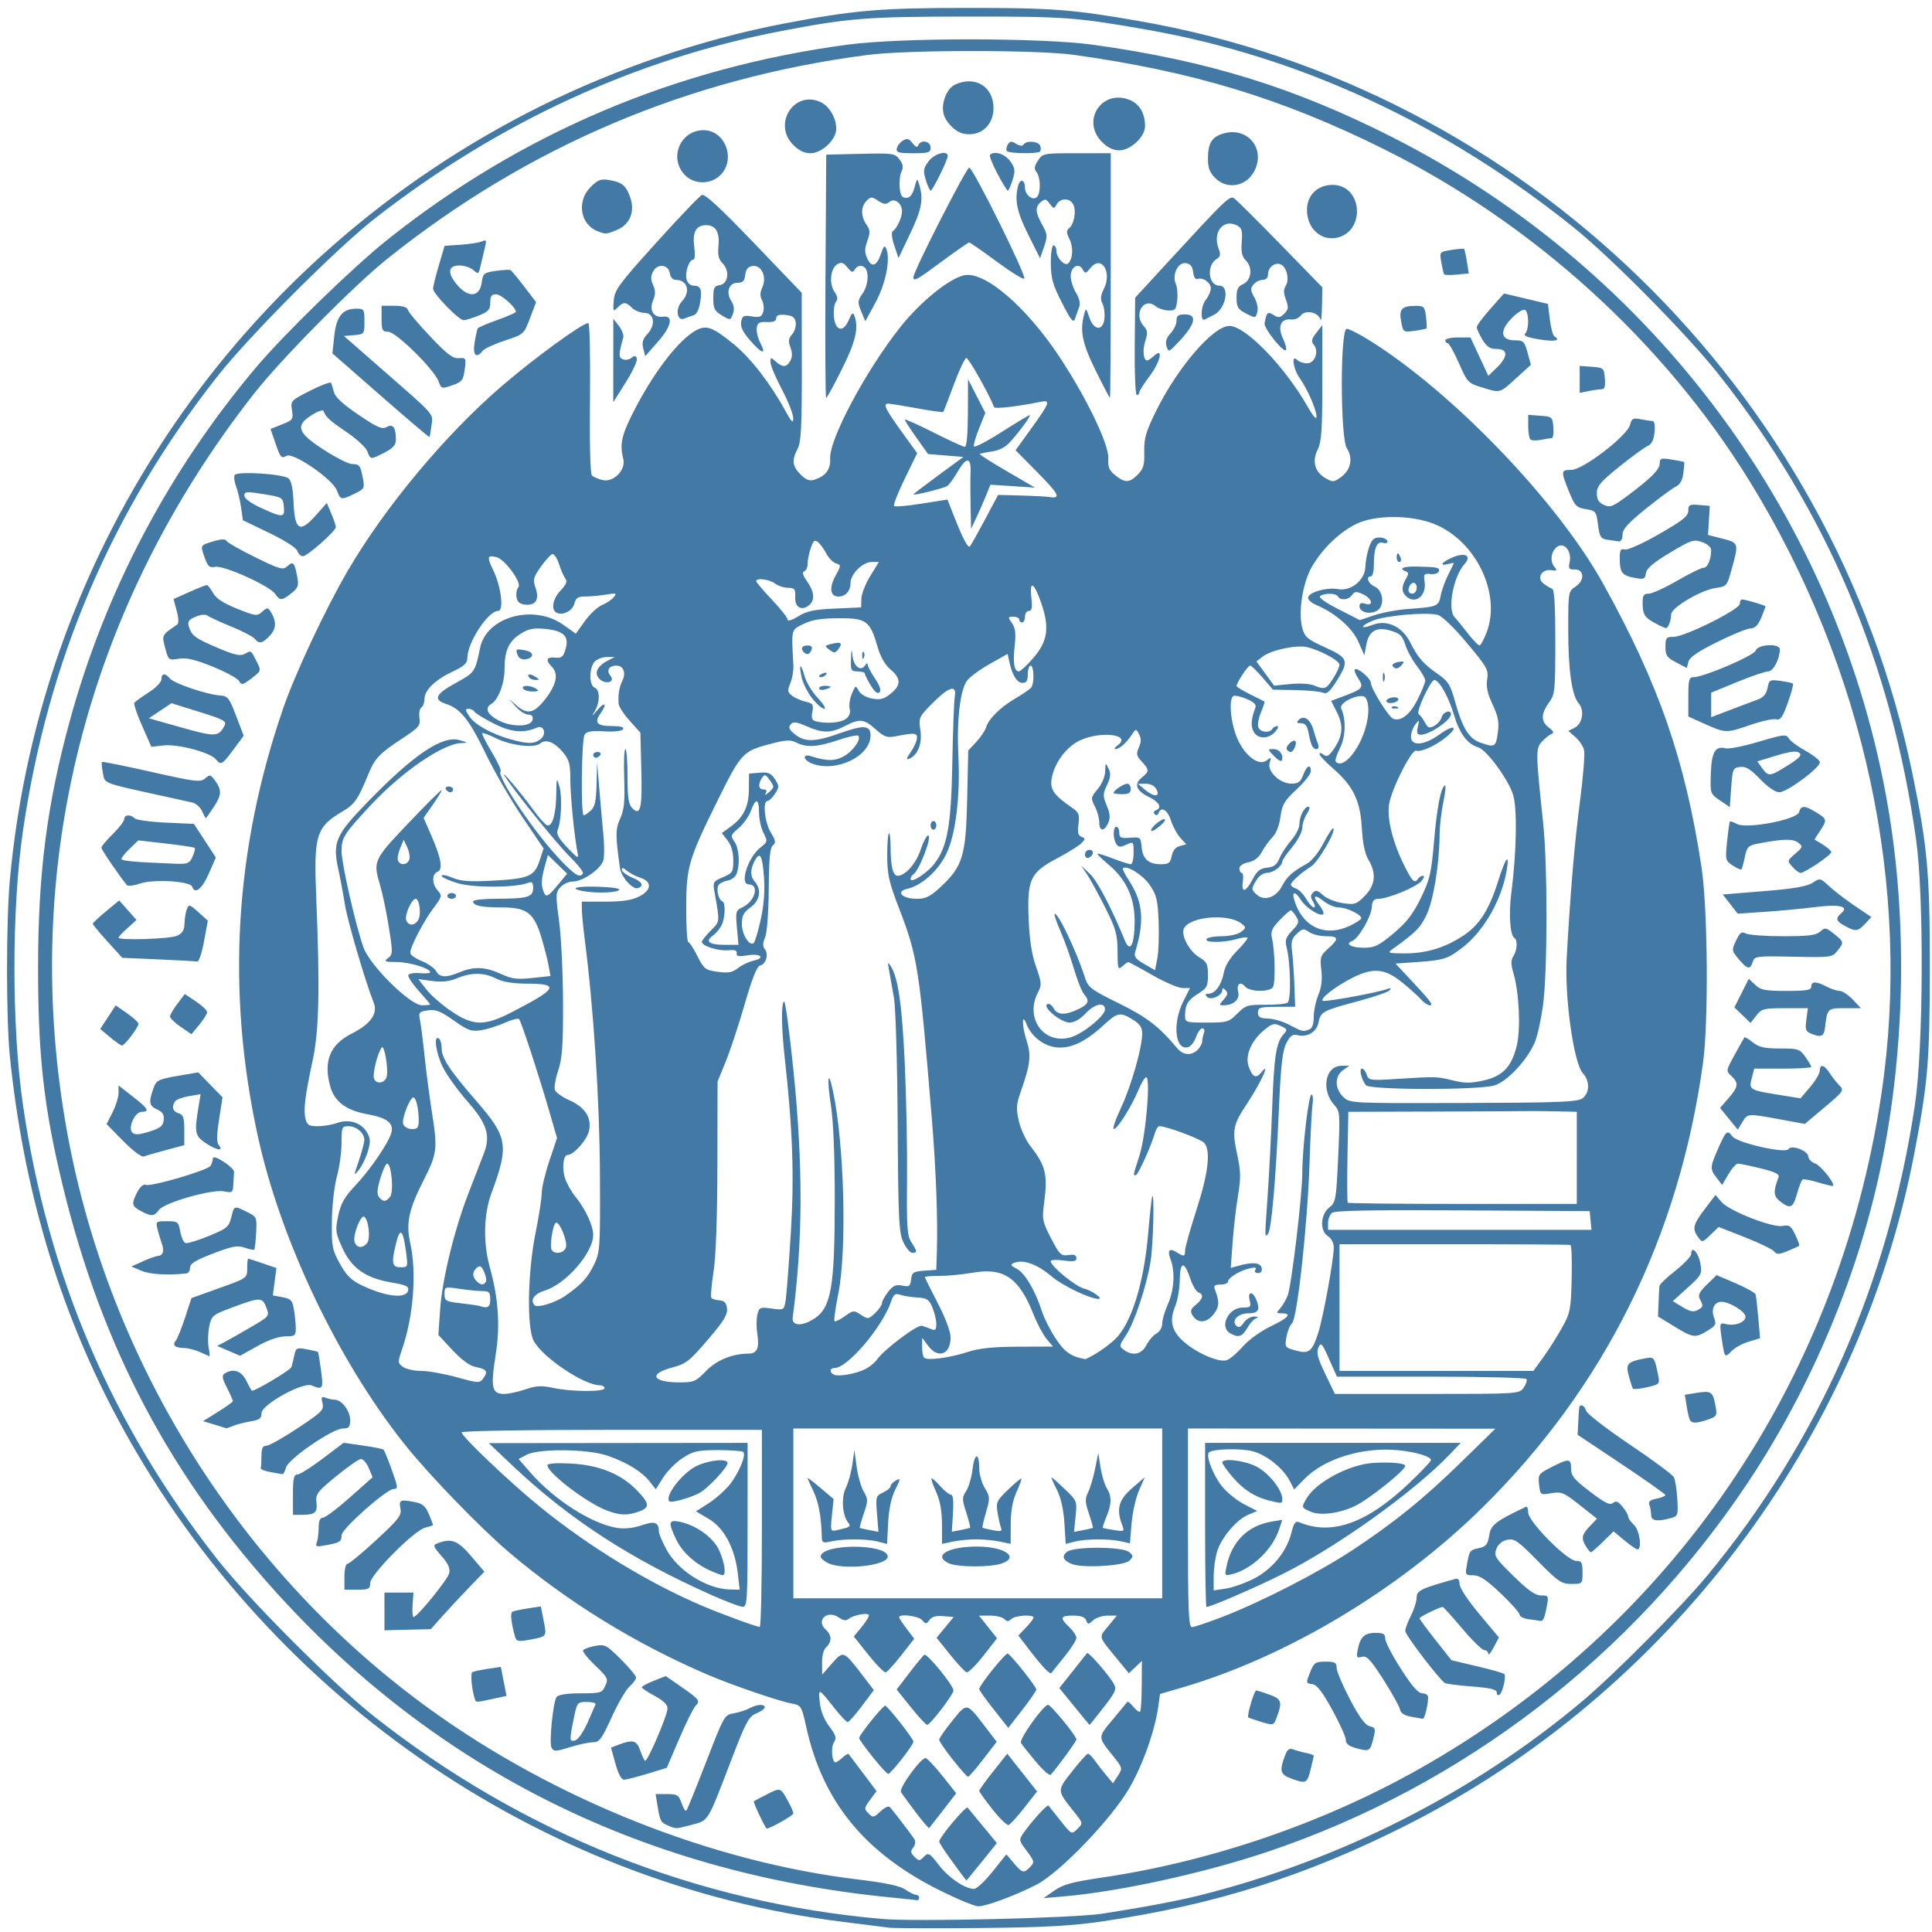 <?xml version="1.0" encoding="UTF-8" standalone="no"?>
<!-- Created with Inkscape (http://www.inkscape.org/) -->

<svg
   xmlns:dc="http://purl.org/dc/elements/1.1/"
   xmlns:cc="http://creativecommons.org/ns#"
   xmlns:rdf="http://www.w3.org/1999/02/22-rdf-syntax-ns#"
   xmlns:svg="http://www.w3.org/2000/svg"
   xmlns="http://www.w3.org/2000/svg"
   xmlns:sodipodi="http://sodipodi.sourceforge.net/DTD/sodipodi-0.dtd"
   xmlns:inkscape="http://www.inkscape.org/namespaces/inkscape"
   version="1.1"
   width="100"
   height="100"
   id="svg3815"
   inkscape:version="0.91 r13725"
   sodipodi:docname="cologne.svg">
  <sodipodi:namedview
     pagecolor="#ffffff"
     bordercolor="#666666"
     borderopacity="1"
     objecttolerance="10"
     gridtolerance="10"
     guidetolerance="10"
     inkscape:pageopacity="0"
     inkscape:pageshadow="2"
     inkscape:window-width="920"
     inkscape:window-height="651"
     id="namedview6"
     showgrid="false"
     inkscape:zoom="2.8606061"
     inkscape:cx="24.046284"
     inkscape:cy="19.721661"
     inkscape:window-x="412"
     inkscape:window-y="8"
     inkscape:window-maximized="0"
     inkscape:current-layer="svg3815" />
  <defs
     id="defs3817" />
  <g
     transform="matrix(0.148,0,0,0.149,-14.103,-3.315)"
     id="g2818"
     style="fill:#4379a5;fill-opacity:1">
    <path
       d="m 406.246,691.885 c -1.65,-0.223 -8.85,-1.122 -16,-1.999 C 283.187,676.761 186.953,610.097 135.563,513.458 115.638,475.991 103.32,434.369 98.721,388.975 c -1.3,-12.832 -1.293,-46.803 0.012,-61 C 109.339,212.642 179.312,111.184 284.043,59.284 c 26.653,-13.208 56.786,-23.397 85.203,-28.809 24.639,-4.693 33.943,-5.483 64.5,-5.48 29.836,0.003 36.436,0.507 60,4.58 134.296,23.213 242.772,128.088 270.376,261.4 5.303,25.609 6.124,34.797 6.081,68 -0.042,32.123 -0.643,39.209 -5.431,64 -19.244,99.639 -86.134,187.491 -177.675,233.356 -35.115,17.594 -66.668,27.524 -105.851,33.312 -11.097,1.639 -20.014,2.128 -43,2.358 -15.95,0.159 -30.35,0.107 -32,-0.116 z m 74.5,-4.855 c 13.625,-2.078 25.996,-4.377 33.5,-6.226 49.563,-12.214 96.285,-35.715 134.5,-67.653 11.11,-9.285 34.761,-32.918 43.709,-43.676 38.897,-46.764 63.13,-101.329 72.517,-163.278 2.999,-19.79 3.248,-72.329 0.438,-92.222 -8.691,-61.531 -31.278,-114.323 -69.312,-162 C 685.328,138.475 658.59,111.594 645.696,101.303 600.518,65.247 550.066,41.987 496.746,32.632 c -24.974,-4.382 -28.77,-4.658 -63.5,-4.63 -34.851,0.029 -41.106,0.518 -65,5.083 -50.611,9.67 -98.648,31.66 -141.5,64.775 -13.521,10.449 -44.208,40.971 -55.412,55.114 -36.917,46.602 -59.336,98.674 -68.026,158 -3.958,27.02 -3.959,67.96 -0.001,95 8.694,59.409 31.046,111.321 68.029,158 11.161,14.087 40.749,43.535 54.764,54.505 52.003,40.704 112.616,64.714 177.646,70.372 11.733,1.021 66.922,-0.285 77,-1.822 z m -56.526,-7.965 c -26.459,-13.043 -41.169,-30.855 -46.953,-56.853 -1.652,-7.426 -1.735,-7.555 -5.228,-8.211 -4.466,-0.838 -20.814,-6.41 -29.019,-9.891 -25.36,-10.759 -49.32,-25.417 -69.774,-42.686 -10.088,-8.517 -28.081,-27.005 -36.448,-37.45 -23.468,-29.298 -43.52,-71.204 -51.438,-107.5 -10.933,-50.116 -7.979,-99.175 8.909,-148 4.245,-12.274 14.947,-34.91 22.777,-48.18 13.054,-22.123 33.917,-46.956 53.66,-63.869 11.281,-9.665 28.254,-21.95 30.325,-21.95 0.498,0 0.759,11.362 0.596,25.996 -0.173,15.58 0.093,26.37 0.665,26.929 0.525,0.513 2.169,1.233 3.653,1.599 3.875,0.957 8.308,-3.485 7.32,-7.335 -1.26,-4.911 -0.645,-7.991 3.069,-15.375 7.176,-14.266 16.307,-26.159 22.574,-29.399 3.505,-1.813 5.781,-0.942 13.082,5.005 5.852,4.767 12.708,13.547 17.824,22.826 2.348,4.259 2.894,4.78 2.888,2.752 -0.005,-1.375 -1.796,-5.869 -3.982,-9.988 -2.186,-4.118 -3.974,-8.351 -3.974,-9.405 0,-1.794 0.117,-1.811 1.829,-0.262 2.398,2.17 3.868,2.09 5.136,-0.28 0.711,-1.328 0.713,-2.782 0.007,-4.64 -0.81,-2.13 -0.686,-3.084 0.58,-4.483 0.885,-0.978 1.46,-2.827 1.278,-4.11 -0.257,-1.815 -1.051,-2.402 -3.58,-2.646 -2.326,-0.224 -3.25,0.102 -3.25,1.147 0,1.012 -0.999,1.415 -3.25,1.313 -2.635,-0.12 -3.309,0.266 -3.561,2.035 -0.171,1.2 0.403,3.563 1.276,5.25 2.21,4.274 0.531,3.826 -3.651,-0.974 -2.514,-2.886 -3.391,-4.722 -3.066,-6.421 0.396,-2.074 0.877,-2.31 3.75,-1.844 2.715,0.441 3.411,0.169 3.954,-1.542 0.362,-1.142 0.182,-2.968 -0.401,-4.057 -0.76,-1.419 -0.73,-2.705 0.105,-4.538 1.647,-3.614 -0.3,-7.818 -3.416,-7.375 -1.601,0.227 -2.331,1.103 -2.557,3.068 -0.246,2.136 -0.845,2.75 -2.683,2.75 -3.023,0 -4.187,3.304 -2.221,6.304 0.984,1.502 1.173,2.942 0.592,4.513 -0.842,2.277 -0.892,2.284 -3.863,0.529 -2.589,-1.529 -3.009,-2.367 -3.009,-5.992 0,-3.61 0.323,-4.261 2.25,-4.534 2.983,-0.424 3.594,-4.976 1.015,-7.555 -1.39,-1.39 -1.755,-2.918 -1.454,-6.079 0.458,-4.808 -0.968,-7.185 -4.311,-7.185 -3.525,0 -4.854,2.404 -4.153,7.514 0.377,2.748 0.225,4.486 -0.391,4.486 -1.457,0 -2.918,4.43 -2.274,6.893 0.306,1.172 1.361,2.107 2.375,2.107 2.564,0 3.08,1.285 2.35,5.852 -0.388,2.428 -1.272,4.158 -2.272,4.447 -0.9,0.26 -2.364,0.775 -3.255,1.143 -2.603,1.077 -3.241,-3.432 -0.846,-5.981 3.141,-3.344 1.946,-7.462 -2.166,-7.462 -1.033,0 -1.859,-0.907 -2.05,-2.25 -0.443,-3.12 -4.309,-3.572 -5.855,-0.684 -0.888,1.66 -0.892,2.799 -0.014,4.725 0.878,1.926 0.873,3.221 -0.019,5.374 -1.425,3.44 0.199,6.07 3.471,5.622 3.784,-0.518 3,3.331 -1.773,8.713 l -4.434,5 -0.691,-2.691 c -0.518,-2.016 -0.155,-3.267 1.446,-4.985 3.016,-3.237 2.425,-7.307 -1.07,-7.372 -1.441,-0.027 -3.386,-0.814 -4.321,-1.75 -2.119,-2.119 -2.986,-2.131 -5.051,-0.066 -1.514,1.514 -1.612,1.333 -1.321,-2.443 0.284,-3.687 1.707,-5.612 14.814,-20.046 7.975,-8.782 15.175,-16.263 16,-16.624 1.056,-0.463 6.443,4.465 18.213,16.66 l 16.713,17.317 0.037,25.636 c 0.03,20.849 -0.242,26.171 -1.457,28.5 -2.108,4.041 -1.878,6.084 1.01,8.972 1.849,1.849 3.11,2.336 4.75,1.836 4.023,-1.226 5.805,-3.57 5.608,-7.376 -0.348,-6.723 12.565,-30.715 24.659,-45.817 6.971,-8.705 17.093,-16.826 22.26,-17.859 7.135,-1.427 21.527,10.799 33.135,28.146 9.514,14.218 17.508,30.695 17.225,35.5 -0.179,3.034 0.295,4.17 2.447,5.863 3.432,2.699 4.945,2.645 7.871,-0.281 1.978,-1.978 2.359,-3.317 2.251,-7.919 -0.109,-4.653 0.55,-6.909 4.12,-14.115 7.514,-15.164 20.024,-29.586 25.663,-29.586 5.608,0 19.366,14.097 27.326,28 1.962,3.427 3.144,4.746 3.136,3.5 -0.015,-2.417 -3.181,-9.585 -5.952,-13.477 -2.239,-3.144 -2.919,-8.325 -0.816,-6.223 0.66,0.66 2.226,1.2 3.481,1.2 2.721,0 4.232,-4.195 2.334,-6.482 -0.968,-1.166 -0.791,-1.987 0.888,-4.122 l 2.097,-2.666 0,19.981 c 0,16.533 -0.284,20.55 -1.644,23.276 -2.043,4.096 -0.977,7.807 2.861,9.961 2.481,1.393 2.909,1.349 5.487,-0.568 3.313,-2.463 4.081,-6.534 1.868,-9.91 -2.312,-3.529 -2.357,-41.471 -0.048,-41.471 0.838,0 4.551,1.887 8.25,4.194 29.141,18.173 65.466,55.79 81.411,84.306 19.474,34.828 28.76,61.396 34.426,98.5 2.201,14.411 2.507,53.724 0.53,68 -8.393,60.596 -34.461,112.74 -77.305,154.629 -29.086,28.438 -68.38,51.797 -104.967,62.399 l -7.63,2.211 -0.573,4.131 c -1.195,8.615 -5.405,20.436 -10.196,28.628 -6.283,10.743 -24.373,29.4 -32.499,33.518 -7.354,3.727 -17.532,7.485 -20.27,7.485 -1.239,0 -7.192,-2.434 -13.227,-5.41 z m 18.18,-6.626 4.846,-6.035 2.573,3.035 c 2.915,3.439 3.496,3.609 5.499,1.607 1.899,-1.899 1.85,-2.152 -1.188,-6.136 -2.443,-3.203 -2.513,-3.58 -1.058,-5.683 2.783,-4.023 8.478,-10.266 8.896,-9.753 0.224,0.275 2.141,2.663 4.259,5.306 3.85,4.804 3.853,4.805 5.849,2.809 1.996,-1.996 1.996,-1.999 -0.916,-5.642 -6.352,-7.947 -6.321,-7.486 -0.942,-14.332 2.653,-3.377 5.156,-6.14 5.561,-6.14 0.406,0 1.45,1.012 2.322,2.25 0.871,1.238 2.674,3.546 4.007,5.13 l 2.422,2.88 1.726,-2.634 c 1.698,-2.591 1.67,-2.703 -1.712,-6.88 -5.38,-6.644 -5.375,-6.344 -0.187,-12.539 2.629,-3.139 4.956,-5.933 5.171,-6.208 0.215,-0.275 1.22,0.522 2.233,1.772 1.013,1.249 2.053,1.924 2.312,1.5 0.259,-0.424 0.493,-4.541 0.521,-9.147 l 0.05,-8.376 -2.279,2.141 -2.279,2.141 -3.928,-4.765 c -6.931,-8.408 -6.67,-7.494 -3.305,-11.578 l 3.04,-3.688 -3.244,0 c -1.784,0 -4.058,0.736 -5.052,1.636 -1.674,1.515 -1.854,1.515 -2.436,0 -0.432,-1.127 -1.839,-1.636 -4.521,-1.636 -4.544,0 -4.817,0.783 -1.393,4 1.375,1.292 2.5,2.977 2.5,3.745 0,0.768 -1.906,3.727 -4.236,6.576 -2.33,2.849 -4.344,5.356 -4.476,5.572 -0.446,0.73 -3.119,-1.989 -7.363,-7.49 l -4.226,-5.478 2.651,-2.767 c 1.458,-1.522 2.651,-3.08 2.651,-3.462 0,-1.186 -6.532,-0.763 -7.8,0.505 -0.933,0.933 -1.467,0.933 -2.4,0 -0.66,-0.66 -2.931,-1.2 -5.047,-1.2 l -3.847,0 3.163,3.936 3.163,3.936 -4.785,6.091 c -2.632,3.35 -5.272,5.932 -5.866,5.739 -0.595,-0.193 -3.198,-2.97 -5.786,-6.171 l -4.704,-5.819 2.983,-3.606 2.983,-3.606 -3.62,-0.316 c -2.491,-0.217 -3.997,0.201 -4.831,1.34 -1.105,1.511 -1.327,1.517 -2.531,0.066 -1.213,-1.461 -8.075,-2.331 -8.075,-1.024 0,0.312 1.186,2.122 2.636,4.023 l 2.636,3.456 -4.477,5.674 c -2.463,3.121 -4.911,5.819 -5.442,5.996 -0.53,0.177 -3.267,-2.552 -6.081,-6.063 l -5.117,-6.385 2.887,-3.502 c 1.588,-1.926 2.64,-3.75 2.337,-4.052 -0.773,-0.773 -5.571,0.201 -7.056,1.433 -0.867,0.719 -1.871,0.584 -3.346,-0.449 -4.174,-2.924 -8.35,1.089 -4.478,4.303 0.825,0.685 1.5,2.035 1.5,3 0,0.965 -0.675,2.315 -1.5,3 -0.906,0.752 -1.484,2.88 -1.458,5.372 l 0.042,4.128 3.436,-3.891 c 3.968,-4.493 4.03,-4.471 10.482,3.892 l 4.152,5.382 -4.197,5.558 c -2.308,3.057 -4.538,5.558 -4.956,5.558 -0.418,0 -2.465,-2.138 -4.551,-4.75 -5.766,-7.224 -5.742,-7.214 -5.207,-2.111 0.314,2.995 1.486,5.95 3.308,8.338 2.382,3.123 2.634,3.998 1.619,5.623 -1.115,1.785 -0.663,6.9 0.61,6.9 0.31,0 1.389,-0.747 2.398,-1.661 1.009,-0.913 1.978,-1.476 2.152,-1.25 0.174,0.226 2.442,3.215 5.038,6.642 l 4.72,6.231 -2.243,3.034 c -2.1,2.84 -2.136,3.141 -0.565,4.713 1.571,1.571 1.84,1.527 4.212,-0.702 1.483,-1.393 2.86,-1.992 3.321,-1.444 2.207,2.628 7.924,10.1 8.594,11.231 0.421,0.712 0.203,1.972 -0.485,2.8 -1.016,1.224 -0.938,1.819 0.414,3.17 1.552,1.552 1.776,1.552 3.33,-0.002 1.554,-1.554 1.902,-1.363 5.192,2.86 3.475,4.46 9.062,8.246 12.296,8.333 0.91,0.024 3.835,-2.672 6.5,-5.991 z m -13.961,-3.356 c -2.581,-3.515 -4.693,-6.703 -4.693,-7.084 0,-1.449 9.371,-12.546 9.968,-11.804 0.345,0.429 2.783,3.373 5.418,6.542 l 4.791,5.763 -5.263,6.487 c -2.895,3.568 -5.323,6.487 -5.396,6.487 -0.073,0 -2.244,-2.876 -4.825,-6.391 z M 415.528,651.786 c -2.436,-3.196 -4.753,-6.362 -5.149,-7.036 -0.763,-1.298 6.881,-11.775 8.591,-11.775 0.534,0 3.167,2.747 5.851,6.104 l 4.88,6.104 -4.57,5.896 c -2.514,3.243 -4.706,6.036 -4.872,6.207 -0.166,0.171 -2.295,-2.304 -4.73,-5.5 z m 26.842,-1.017 c -2.535,-3.187 -4.612,-6.075 -4.616,-6.417 -0.004,-0.342 2.2,-3.384 4.899,-6.76 l 4.906,-6.137 5.214,6.553 5.214,6.553 -4.461,5.654 c -2.454,3.11 -4.931,5.81 -5.504,6.002 -0.573,0.191 -3.116,-2.26 -5.651,-5.447 z M 428.496,633.501 c -2.612,-3.276 -4.75,-6.381 -4.75,-6.9 0,-0.519 2.067,-3.48 4.592,-6.581 5.21,-6.396 4.929,-6.443 11.393,1.935 l 4.136,5.361 -4.721,6.079 c -2.597,3.344 -4.986,6.076 -5.31,6.071 -0.324,-0.005 -2.727,-2.689 -5.34,-5.965 z m 29.087,0.766 c -2.463,-2.911 -4.812,-5.857 -5.22,-6.548 -0.737,-1.248 7.846,-13.245 9.476,-13.245 0.961,0 9.907,10.838 9.907,12.002 0,0.664 -6.132,9.05 -8.987,12.29 -0.384,0.436 -2.713,-1.589 -5.177,-4.5 z m -57.087,-1.677 c -2.612,-3.233 -4.75,-6.182 -4.75,-6.555 0,-1.08 8.433,-11.46 9.139,-11.25 1.048,0.311 9.861,11.476 9.861,12.492 0,1.162 -7.922,11.199 -8.835,11.194 -0.366,-0.002 -2.802,-2.649 -5.415,-5.881 z m 42.339,-16.503 c -2.799,-3.517 -5.089,-6.703 -5.089,-7.079 0,-1.283 9.192,-12.635 9.987,-12.333 1.148,0.436 10.017,11.515 9.993,12.483 -0.011,0.45 -2.221,3.631 -4.911,7.071 l -4.891,6.253 -5.089,-6.395 z m -28.98,-0.769 -4.982,-6.158 4.462,-5.799 c 2.454,-3.189 4.808,-6.013 5.231,-6.274 0.948,-0.586 10.181,10.666 10.181,12.407 0,1.385 -8.078,11.858 -9.205,11.934 -0.388,0.026 -2.947,-2.724 -5.687,-6.11 z m 57.149,-0.273 -5.243,-6.404 4.672,-5.832 c 2.569,-3.208 4.835,-6.039 5.035,-6.292 0.455,-0.574 7.719,7.698 9.336,10.632 1.061,1.926 0.656,2.862 -3.578,8.25 -2.626,3.343 -4.821,6.072 -4.877,6.064 -0.056,-0.007 -2.462,-2.895 -5.345,-6.418 z m -109.257,-61.83 0,-34.261 -52.5,-0.008 c -29.869,-0.005 -52.5,0.374 -52.5,0.878 0,1.462 16.795,17.312 27.5,25.952 17.008,13.727 37.786,26.323 56.5,34.252 6.622,2.806 18.891,7.282 20.25,7.389 0.412,0.032 0.75,-15.359 0.75,-34.202 z m -17.377,23.221 c -28.682,-12.658 -50.23,-26.587 -70.123,-45.329 l -8,-7.537 45.25,-0.047 45.25,-0.047 0,28.5 c 0,26.499 -0.123,28.496 -1.75,28.439 -0.963,-0.034 -5.745,-1.824 -10.627,-3.979 z m 8.933,-7.71 c -1.022,-8.714 -4.793,-15.718 -10.154,-18.86 l -4.45,-2.608 4.333,-2.748 c 2.383,-1.511 5.674,-4.375 7.313,-6.363 3.227,-3.915 5.999,-10.408 4.908,-11.496 -0.373,-0.371 -4.352,-0.669 -8.842,-0.661 -7.19,0.013 -8.67,0.342 -12.406,2.758 -2.333,1.509 -5.395,4.57 -6.804,6.802 l -2.562,4.058 -2.07,-2.632 c -2.758,-3.507 -8.112,-6.778 -14.821,-9.057 -6.95,-2.361 -24.027,-2.54 -28.308,-0.297 l -2.79,1.462 4.153,4.718 c 8.428,9.574 21.617,17.903 30.449,19.228 2.511,0.376 5.689,0.027 8.474,-0.933 4.585,-1.58 5.97,-1.062 6.007,2.245 0.008,0.751 1.19,3.522 2.625,6.159 4.041,7.425 14.141,13.736 22.256,13.906 l 3.365,0.07 -0.674,-5.75 z m -9.314,-0.744 c -5.484,-2.383 -10.041,-6.458 -12.192,-10.902 -2.895,-5.979 -2.711,-6.986 1.131,-6.218 5.831,1.166 11.858,5.489 13.889,9.96 1.923,4.235 2.533,8.685 1.18,8.615 -0.412,-0.021 -2.216,-0.676 -4.008,-1.455 z m -36.353,-20.976 c -6.986,-2.571 -20.89,-13.076 -20.89,-15.783 0,-0.619 3.137,-0.833 8.25,-0.563 9.874,0.521 17.511,3.61 23.067,9.33 4.502,4.636 4.599,5.971 0.534,7.388 -3.97,1.384 -6.416,1.301 -10.961,-0.372 z m 21.747,-3.227 c -1.81,-1.81 4.715,-10.104 9.748,-12.39 4.427,-2.01 10.616,-2.544 10.616,-0.916 0,1.549 -7.051,8.979 -9.925,10.457 -3.356,1.727 -9.802,3.486 -10.439,2.849 z m 193.513,40.107 c 13.453,-5.165 33.519,-15.39 45.231,-23.048 14.671,-9.593 25.199,-18.064 38.435,-30.928 l 11.684,-11.355 -53.75,-0.039 -53.75,-0.039 0,34.5 c 0,28.901 0.227,34.5 1.4,34.5 0.77,0 5.607,-1.616 10.75,-3.59 z m -6.15,-31.91 0,-28.5 44.703,0 44.703,0 -3.953,4.104 c -12.406,12.879 -39.043,31.832 -58.082,41.327 -9.329,4.652 -25.41,11.569 -26.897,11.569 -0.261,0 -0.474,-12.825 -0.474,-28.5 z m 16.957,18.725 c 6.428,-3.234 11.557,-9.407 13.184,-15.869 0.886,-3.517 1.469,-4.325 2.742,-3.797 11.481,4.766 23.843,0.345 38.82,-13.882 4.013,-3.812 7.297,-7.27 7.297,-7.683 0,-1.237 -5.126,-2.793 -11.288,-3.426 -12.285,-1.262 -25.948,2.846 -32.889,9.888 l -3.676,3.73 -1.523,-2.944 c -2.264,-4.378 -8.039,-9.006 -12.854,-10.303 -4.216,-1.135 -14.157,-0.886 -15.43,0.387 -1.193,1.193 1.538,8.097 4.729,11.955 1.72,2.079 5.161,4.815 7.648,6.079 l 4.522,2.298 -3.16,1.309 c -4.122,1.707 -9.455,8.004 -10.919,12.892 -0.638,2.13 -1.161,6.016 -1.161,8.635 l 0,4.762 4.25,-0.643 c 2.337,-0.353 6.706,-1.878 9.707,-3.388 z m -9.461,-4.339 c 1.832,-8.677 7.477,-14.196 15.921,-15.566 l 3.569,-0.579 -1.131,3.38 c -2.328,6.956 -9.525,13.755 -16.381,15.476 -2.615,0.656 -2.672,0.579 -1.978,-2.71 z m 29.54,-18.943 c -3.427,-1.442 -3.433,-1.462 -1.526,-4.692 3.301,-5.588 14.82,-11.705 23.099,-12.267 6.06,-0.411 11.39,0.054 11.39,0.994 0,1.556 -12.848,11.73 -17.684,14.003 -5.347,2.513 -11.952,3.361 -15.279,1.961 z m -14.537,-3.878 c -5.073,-1.235 -9.14,-3.826 -12.9,-8.219 -1.98,-2.313 -3.6,-4.575 -3.6,-5.026 0,-1.608 7.442,-0.784 11.747,1.3 4.311,2.087 9.253,8.154 9.253,11.36 0,1.651 -0.078,1.661 -4.5,0.585 z m -37.5,4.435 0,-29.5 -64.5,0 -64.5,0 0,29.5 0,29.5 64.5,0 64.5,0 0,-29.5 z m -117,17.206 c -1.375,-0.696 -2.473,-1.702 -2.441,-2.235 0.278,-4.55 23.441,-4.521 23.441,0.029 0,3.181 -15.793,4.84 -21,2.206 z m 42.25,0.074 c -5.531,-2.668 -0.035,-5.789 10.149,-5.765 9.476,0.023 14.773,3.684 8.497,5.872 -4.016,1.4 -15.66,1.333 -18.646,-0.107 z m 43.102,0.276 c -3.051,-1.301 -3.582,-2.62 -1.689,-4.192 2.322,-1.929 19.389,-1.889 21.73,0.051 1.558,1.291 1.569,1.552 0.121,3 -1.835,1.836 -16.577,2.67 -20.163,1.142 z m -87.4,-9.331 c -0.146,-6.877 -1.118,-12.163 -2.92,-15.894 -1.118,-2.313 -2.032,-4.378 -2.032,-4.588 0,-0.21 2.042,1.337 4.537,3.438 l 4.537,3.82 -0.577,5.667 c -0.561,5.509 -0.514,5.653 1.713,5.161 4.644,-1.026 5.061,-1.296 3.992,-2.59 -2.069,-2.504 -2.517,-8.727 -0.869,-12.052 0.869,-1.753 1.902,-5.436 2.296,-8.186 l 0.716,-5 0.797,5.794 c 0.438,3.187 1.548,7.066 2.466,8.619 1.551,2.625 1.553,3.165 0.033,7.625 -0.9,2.64 -1.524,4.884 -1.388,4.987 0.136,0.103 1.656,0.454 3.378,0.782 l 3.131,0.595 -0.501,-6.236 c -0.479,-5.971 -0.389,-6.287 2.119,-7.43 1.441,-0.656 2.62,-1.637 2.62,-2.18 0,-0.542 0.834,-1.433 1.853,-1.978 1.726,-0.924 1.709,-0.703 -0.236,3.215 -1.363,2.744 -2.22,6.746 -2.465,11.511 l -0.376,7.305 -3.138,-0.803 c -3.909,-1 -12.086,-1.041 -16.388,-0.082 -2.903,0.648 -3.255,0.487 -3.297,-1.5 z m 42.025,-4.43 c -0.015,-4.616 -0.662,-8.206 -2.018,-11.194 -1.098,-2.419 -1.837,-4.557 -1.644,-4.751 0.194,-0.194 1.555,0.999 3.025,2.649 1.471,1.65 3.173,3.001 3.782,3.001 0.739,0 0.972,2.144 0.699,6.434 l -0.41,6.434 3.043,-0.577 c 1.674,-0.318 3.181,-0.688 3.35,-0.823 0.169,-0.135 -0.432,-2.504 -1.334,-5.263 -1.512,-4.623 -1.514,-5.21 -0.024,-7.484 0.889,-1.357 1.888,-4.763 2.221,-7.568 0.681,-5.75 2.33,-5.992 2.335,-0.343 0.002,2.03 0.884,5.134 1.959,6.898 1.842,3.021 1.867,3.505 0.428,8.349 -0.84,2.828 -1.384,5.258 -1.209,5.4 0.175,0.142 1.828,0.546 3.674,0.897 2.797,0.533 3.254,0.376 2.748,-0.944 -0.334,-0.871 -0.877,-3.267 -1.206,-5.325 -0.55,-3.439 -0.249,-4.074 3.726,-7.856 2.378,-2.263 4.456,-3.982 4.618,-3.82 0.162,0.162 -0.604,2.274 -1.701,4.693 -1.356,2.988 -2.003,6.579 -2.018,11.194 l -0.022,6.795 -3.75,-0.795 c -2.063,-0.437 -5.775,-0.795 -8.25,-0.795 -2.475,0 -6.188,0.358 -8.25,0.795 l -3.75,0.795 -0.022,-6.795 z m 42.815,-0.495 c -0.31,-4.751 -1.237,-8.784 -2.655,-11.55 -1.198,-2.337 -2.018,-4.25 -1.821,-4.25 0.197,0 2.29,1.838 4.651,4.085 4.235,4.028 4.286,4.159 3.739,9.46 l -0.555,5.375 3.174,-0.603 c 1.745,-0.332 3.285,-0.687 3.421,-0.79 0.136,-0.103 -0.482,-2.326 -1.372,-4.94 -1.377,-4.042 -1.421,-5.152 -0.289,-7.42 0.732,-1.467 1.831,-5.141 2.443,-8.166 l 1.113,-5.5 0.788,5 c 0.433,2.75 1.414,5.997 2.179,7.215 1.79,2.85 1.758,5.471 -0.122,9.971 -0.832,1.992 -1.395,3.714 -1.25,3.826 0.145,0.113 1.927,0.462 3.961,0.775 3.604,0.556 3.674,0.507 2.75,-1.924 -2.054,-5.403 -1.148,-8.636 3.543,-12.648 l 4.426,-3.784 -2.02,4.566 c -1.111,2.511 -2.28,7.677 -2.599,11.481 l -0.58,6.915 -3.109,-0.697 c -4.163,-0.933 -12.382,-0.88 -16.225,0.105 l -3.115,0.798 -0.477,-7.3 z M 279.048,504.887 c 3.788,-1.291 5.605,-1.384 9.727,-0.5 6.378,1.368 17.971,1.424 17.971,0.087 0,-0.55 -0.787,-1.004 -1.75,-1.01 -5.511,-0.031 -19.935,-9.677 -23.047,-15.413 -2.472,-4.556 -2.137,-23.902 0.65,-37.577 1.177,-5.775 2.141,-11.975 2.143,-13.777 0.002,-1.802 1.206,-6.841 2.677,-11.198 l 2.674,-7.921 -2.704,-9.302 c -3.52,-12.111 -9.78,-31.108 -10.546,-32.004 -0.33,-0.386 -2.57,0.181 -4.978,1.259 -2.408,1.078 -6.129,2.24 -8.269,2.582 -3.426,0.548 -4.575,0.144 -9.621,-3.382 -4.684,-3.274 -6.34,-3.913 -9.072,-3.504 -3.004,0.45 -3.285,0.766 -2.776,3.124 0.311,1.443 1.045,7.123 1.63,12.623 0.586,5.5 1.722,14.158 2.526,19.239 2.106,13.308 1.944,14.644 -2.922,24.175 -5.115,10.017 -6.137,14.799 -4.614,21.595 2.307,10.293 1.163,25.382 -2.792,36.836 -1.609,4.659 -1.599,4.898 0.25,6.25 1.057,0.773 3.92,1.406 6.361,1.406 2.441,0 8.036,0.986 12.433,2.191 7.731,2.119 8.038,2.13 9.338,0.353 1.727,-2.362 1.186,-3.138 -2.734,-3.922 -2.058,-0.412 -4.92,-2.49 -8.095,-5.879 l -4.912,-5.242 0.614,-8.801 c 0.74,-10.6 4.963,-27.75 10.023,-40.699 2.042,-5.225 4.412,-11.305 5.268,-13.511 2.443,-6.297 1.133,-10.392 -5.837,-18.243 -3.294,-3.71 -7.098,-8.972 -8.454,-11.692 -2.463,-4.941 -3.38,-11.237 -1.465,-10.054 0.55,0.34 1,1.879 1,3.419 0,3.437 2.801,7.649 12.351,18.572 10.73,12.273 11.221,15.276 5.153,31.508 -2.82,7.543 -3.066,17.378 -0.652,26 3.002,10.724 3.664,20.306 2.082,30.164 -1.861,11.602 -1.4,13.836 2.856,13.836 1.569,0 4.949,-0.714 7.511,-1.587 z m 349.1,-0.576 c 0.833,-1.19 1.282,-2.54 0.998,-3 -0.285,-0.46 -15.316,-0.837 -33.402,-0.837 l -32.885,0 -2.755,-6.138 c -2.496,-5.561 -2.846,-5.933 -3.728,-3.957 -0.768,1.721 -0.263,3.651 2.392,9.138 l 3.365,6.957 32.25,0 c 31.926,0 32.265,-0.022 33.765,-2.163 z m -285.989,-5.747 c 3.748,-3.838 9.265,-6.09 14.923,-6.09 3.004,0 3.854,-1.963 3.043,-7.032 -0.341,-2.13 -0.317,-5.078 0.052,-6.549 0.631,-2.513 0.935,-2.64 4.995,-2.083 4.306,0.59 4.326,0.579 4.887,-2.88 0.31,-1.91 1.12,-12.4 1.801,-23.311 1.239,-19.868 0.677,-35.823 -2.158,-61.211 -1.15,-10.303 -1.236,-18.642 -0.197,-19.284 0.418,-0.258 1.88,10.403 3.25,23.691 3.418,33.155 3.344,59.473 -0.241,86.16 -0.394,2.934 3.363,3.087 7.606,0.31 5.855,-3.832 7.096,-10.954 7.112,-40.809 0.008,-15.752 -0.473,-27.644 -1.348,-33.306 -1.48,-9.577 -0.986,-12.873 0.73,-4.87 3.975,18.535 4.927,55.294 1.827,70.539 -0.991,4.875 -1.579,9.086 -1.307,9.359 0.273,0.273 1.887,-0.495 3.588,-1.706 2.946,-2.098 3.212,-2.123 5.652,-0.524 2.45,1.605 2.665,1.58 4.966,-0.582 1.323,-1.243 2.405,-2.795 2.405,-3.45 0,-0.655 0.966,-2.419 2.148,-3.921 1.709,-2.172 2.718,-2.616 4.937,-2.172 2.456,0.491 2.827,0.234 3.102,-2.155 0.279,-2.417 0.776,-2.746 4.563,-3.02 l 4.25,-0.307 0.196,-6.192 c 0.36,-11.393 -0.317,-29.036 -1.79,-46.693 -4.37,-52.364 -4.934,-55.93 -11.513,-72.893 -3.39,-8.741 -4.036,-11.574 -4.06,-17.818 -0.016,-4.084 0.24,-7.694 0.569,-8.023 0.329,-0.329 0.604,1.839 0.612,4.818 0.017,6.661 0.827,9.917 2.468,9.917 2.66,0 6.439,-4.246 8.022,-9.013 0.911,-2.743 2.101,-4.987 2.644,-4.987 1.555,0 -3.139,12.259 -5.176,13.518 -0.534,0.33 -0.972,1.035 -0.972,1.567 0,1.73 5.831,-1.997 8.406,-5.373 4.498,-5.898 5.802,-13.299 6.203,-35.212 0.201,-11 0.585,-21.238 0.853,-22.75 0.758,-4.277 -2.022,-3.476 -7.723,2.225 -4.852,4.852 -4.958,5.085 -4.303,9.453 0.703,4.686 -0.947,8.787 -4.006,9.961 -1.032,0.396 -0.887,-0.228 0.501,-2.166 1.073,-1.497 2.089,-3.622 2.259,-4.722 0.333,-2.158 -0.567,-2.28 -7.286,-0.983 -3.114,0.601 -4.068,0.278 -7.132,-2.412 -4.151,-3.645 -5.52,-3.785 -10.773,-1.106 -4.902,2.501 -7.635,2.514 -13.349,0.065 -3.723,-1.596 -4.708,-1.702 -5.621,-0.602 -0.848,1.022 -0.484,1.823 1.566,3.435 3.516,2.766 7.04,2.652 15.965,-0.517 8.059,-2.861 10.438,-2.664 10.438,0.865 0,7.225 -12.021,12.978 -20.435,9.779 -3.221,-1.225 -3.51,-3.556 -0.315,-2.548 5.453,1.721 8.197,1.737 11.297,0.068 3.27,-1.761 6.316,-6.015 5.145,-7.186 -0.354,-0.354 -3.499,0.32 -6.989,1.498 -7.222,2.44 -11.113,2.665 -14.698,0.851 -2.089,-1.057 -3.69,-0.943 -9.838,0.697 -8.756,2.337 -9.606,3.264 -17.482,19.094 -10.325,20.751 -11.107,23.366 -11.148,37.25 -0.02,6.737 0.294,12.25 0.697,12.25 0.403,1.6e-4 1.841,2.186 3.194,4.857 2.298,4.534 2.77,4.899 7.116,5.494 3.733,0.512 5.14,0.257 7.103,-1.287 1.346,-1.059 3.78,-2.218 5.409,-2.576 4.384,-0.963 2.481,-2.597 -2.161,-1.855 -3.064,0.49 -3.916,0.325 -3.69,-0.716 0.212,-0.97 -0.65,-1.268 -3.044,-1.05 -3.452,0.313 -9.161,-1.501 -9.161,-2.911 0,-0.441 1.398,-2.199 3.106,-3.908 3.299,-3.299 3.242,-2.667 1.255,-13.803 -0.535,-3.001 -0.299,-3.373 3.029,-4.763 3.363,-1.405 3.61,-1.807 3.61,-5.86 0,-2.846 -0.696,-5.237 -2.012,-6.91 l -2.012,-2.558 2.88,-2.051 c 4.694,-3.342 6.538,-7.007 6.594,-13.103 l 0.05,-5.5 3.69,-0.307 c 3.037,-0.252 3.986,0.146 5.365,2.25 1.554,2.372 1.557,2.737 0.037,5.057 -0.901,1.375 -2.078,2.5 -2.615,2.5 -1.774,0 -1.008,7.437 1.127,10.94 1.728,2.835 1.859,3.626 0.746,4.5 -1.01,0.793 -1.375,4.587 -1.448,15.06 -0.057,8.184 -0.585,15.193 -1.272,16.872 -0.859,2.101 -0.877,3.229 -0.07,4.202 1.402,1.689 0.332,5.199 -1.71,5.612 -1.057,0.214 -2.763,4.475 -5.331,13.314 -2.077,7.15 -5.068,16.15 -6.647,20 l -2.871,7 -0.061,29 c -0.04,18.852 -0.523,31.9 -1.38,37.288 -0.725,4.559 -1.036,8.571 -0.69,8.917 0.346,0.346 1.641,0.701 2.878,0.789 1.636,0.116 2.335,0.883 2.564,2.812 0.243,2.048 -1.106,4.308 -5.922,9.923 -7.378,8.602 -8.181,9.233 -13.63,10.7 -7.991,2.152 -6.406,5.03 2.784,5.056 5.141,0.014 5.826,-0.271 9.365,-3.895 z m 69.057,-44.795 c -1.567,-3.301 -1.783,-7.796 -1.986,-41.25 -0.126,-20.851 -0.699,-40.213 -1.287,-43.545 -0.583,-3.3 -1.345,-7.575 -1.695,-9.5 -0.559,-3.083 -0.486,-3.262 0.621,-1.501 2.561,4.077 3.914,13.547 4.859,34.001 0.533,11.55 0.886,29.596 0.783,40.103 -0.162,16.551 0.041,19.452 1.524,21.715 2.073,3.163 2.118,3.682 0.325,3.682 -0.762,0 -2.177,-1.667 -3.144,-3.705 z m 9.53,-144.795 c 0,-0.825 0.45,-1.5 1,-1.5 0.55,0 1,0.675 1,1.5 0,0.825 -0.45,1.5 -1,1.5 -0.55,0 -1,-0.675 -1,-1.5 z m -22.811,188.872 c 1.479,-0.748 3.305,-2.24 4.058,-3.315 2.431,-3.471 14.114,-12.197 15.709,-11.733 0.849,0.247 2.332,0.774 3.294,1.17 1.391,0.573 1.75,0.21 1.75,-1.772 0,-1.371 -0.615,-3.956 -1.368,-5.745 -1.178,-2.803 -1.904,-3.283 -5.25,-3.471 -2.135,-0.12 -4.838,-0.546 -6.006,-0.946 -1.765,-0.605 -2.309,-0.193 -3.228,2.443 -3.095,8.877 -15.211,22.997 -19.734,22.997 -1.749,0 -1.866,1.652 -0.165,2.335 1.778,0.714 7.773,-0.362 10.939,-1.963 z m 237.1,-4.122 c 1.903,-2.612 4.846,-7.226 6.541,-10.253 2.871,-5.127 3.102,-6.289 3.376,-17 0.162,-6.323 -0.044,-11.609 -0.456,-11.747 -0.412,-0.138 -18.75,-0.25 -40.75,-0.25 l -40,0 0,22 0,22 33.915,0 33.915,0 3.459,-4.75 z m -105.172,-3.648 c 2.047,-2.324 6.279,-5.379 9.75,-7.038 6.358,-3.039 7.687,-4.563 3.978,-4.563 -1.99,0 -2.034,-0.134 -0.57,-1.752 0.872,-0.964 2.06,-2.999 2.639,-4.524 1.325,-3.484 5.086,-34.972 5.084,-42.561 -0.002,-8.503 2.203,-27.163 3.21,-27.163 0.485,0 0.657,1.462 0.381,3.25 -0.276,1.788 -0.758,11.125 -1.071,20.75 -0.689,21.142 -4.325,54.074 -6.128,55.5 -0.695,0.55 -1.562,2.654 -1.925,4.676 -0.644,3.584 -0.566,3.702 3.121,4.72 4.716,1.302 5.787,0.507 7.906,-5.873 1.749,-5.266 5.508,-25.673 5.508,-29.904 0,-1.556 -0.821,-3.151 -2,-3.888 -2.942,-1.838 -2.711,-7.527 0.405,-9.979 2.294,-1.804 2.439,-2.621 3.136,-17.613 0.695,-14.946 0.631,-15.831 -1.297,-17.931 -4.809,-5.239 -3.264,-13.709 2.502,-13.709 l 2.699,0 -2.223,1.557 c -2.961,2.074 -2.906,6.452 0.115,9.291 2.331,2.19 2.461,2.196 41.906,2.085 33.026,-0.093 39.914,-0.354 41.662,-1.579 2.634,-1.845 2.723,-6.045 0.186,-8.789 -3.179,-3.439 -6.407,-26.417 -5.627,-40.064 1.359,-23.789 2.714,-39.654 4.65,-54.413 1.112,-8.477 1.754,-16.478 1.427,-17.78 -0.327,-1.301 -1.7,-3.328 -3.051,-4.503 l -2.457,-2.136 2.234,-1.107 c 2.704,-1.34 3.499,-6.038 1.421,-8.399 -2.425,-2.755 -3.688,-11.521 -3.688,-25.596 0,-13.206 0.025,-13.352 2.561,-15.014 3.294,-2.158 3.06,-6.093 -0.354,-5.968 -1.963,0.072 -2.211,-0.291 -1.721,-2.519 0.803,-3.656 -1.722,-6.959 -4.177,-5.462 -2.262,1.379 -2.872,5.014 -1.182,7.05 1.098,1.323 0.949,1.493 -1.053,1.195 -3.369,-0.501 -5.245,2.77 -2.681,4.675 1.04,0.773 2.39,1.573 3,1.779 0.757,0.255 1.101,6.104 1.087,18.481 -0.02,17.141 -0.14,18.269 -2.25,21.122 -2.834,3.833 -2.827,6.54 0.021,8.642 1.585,1.17 1.864,1.808 0.944,2.159 -0.718,0.274 -2.227,1.465 -3.352,2.646 -2.265,2.379 -2.247,3.761 0.37,28.148 1.6,14.91 1.565,52.053 -0.06,63.702 -0.668,4.786 -1.923,10.411 -2.79,12.5 -2.576,6.205 -9.658,13.771 -14.15,15.117 -5.624,1.685 -43.611,1.627 -44.967,-0.068 -1.587,-1.984 -2.491,-5.75 -1.38,-5.75 0.55,0 1.299,0.942 1.664,2.093 0.632,1.991 1.135,2.064 10.317,1.493 14.018,-0.872 14.173,-0.868 19.814,0.511 4.129,1.009 6.271,1.013 10.715,0.018 6.763,-1.513 9.86,-4.761 11.647,-12.21 1.393,-5.807 0.798,-18.433 -1.179,-25.034 -0.937,-3.127 -0.943,-4.481 -0.028,-5.947 1.388,-2.222 1.557,-5.577 0.32,-6.341 -1.472,-0.91 -1.984,-8.247 -1.071,-15.326 1.882,-14.581 2.159,-29.548 0.637,-34.425 -1.674,-5.366 -9.231,-15.563 -12.196,-16.457 -3.836,-1.157 -6.544,-4.789 -8.522,-11.431 -1.824,-6.123 -5.143,-11.947 -6.806,-11.941 -1.345,0.005 -6.526,11.164 -5.495,11.835 0.56,0.365 1.555,1.681 2.21,2.926 1.006,1.91 1.515,2.09 3.269,1.151 1.143,-0.612 2.301,-1.967 2.575,-3.013 0.48,-1.836 3.264,-2.753 3.264,-1.075 0,2.104 -7.451,7.174 -10.543,7.174 -1.311,0 -1.539,-0.597 -1.05,-2.75 0.592,-2.612 0.548,-2.653 -0.892,-0.809 -0.833,1.068 -1.515,2.98 -1.515,4.25 0,3.41 4.676,3.05 9.943,-0.765 4.92,-3.564 7.007,-2.953 2.557,0.748 -3.668,3.051 -8.931,5.454 -10.694,4.882 -1.6,-0.519 -8.636,13.317 -9.467,18.616 -0.758,4.833 1.18,12.842 4.977,20.577 3.047,6.207 3.997,7.169 5.184,5.25 0.34,-0.55 1.111,-1 1.714,-1 0.603,0 0.331,0.845 -0.604,1.878 -1.924,2.126 -11.675,6.121 -14.949,6.124 -1.679,0.002 -2.207,0.66 -2.367,2.95 -0.232,3.329 -4.626,10.855 -6.831,11.701 -2.671,1.025 -0.393,2.347 4.044,2.347 3.797,0 5.197,-0.672 10.379,-4.985 4.608,-3.835 6.811,-6.661 9.55,-12.25 3.141,-6.409 3.682,-8.678 4.587,-19.25 1.035,-12.087 2.366,-19.02 3.824,-19.921 0.436,-0.269 0.208,2.299 -0.506,5.708 -0.714,3.409 -1.31,8.448 -1.323,11.198 -0.048,10.153 -2.128,22.975 -4.547,28.034 -2.171,4.54 -3.729,6.099 -11.971,11.976 -1.821,1.299 -1.455,1.429 4.091,1.458 7.576,0.04 13.968,-1.835 20.458,-6 5.799,-3.721 9.208,-8.947 12.397,-19.005 2.638,-8.319 4.063,-10.173 3.046,-3.964 -1.657,10.123 -7.88,21.024 -15.298,26.794 -5.188,4.036 -6.662,4.52 -15.658,5.149 l -7.964,0.557 4.464,4.728 c 7.818,8.28 8.975,9.772 7.584,9.772 -0.72,0 -2.167,-0.965 -3.214,-2.145 -1.048,-1.18 -4.083,-3.88 -6.745,-6 -5.874,-4.679 -9.979,-5.005 -17.214,-1.369 -5.757,2.893 -11.208,7.071 -10.353,7.934 0.557,0.563 18.763,-2.726 22.629,-4.088 1.262,-0.445 1.485,-0.305 0.768,0.481 -0.555,0.609 -5.505,2.299 -11,3.757 -12.413,3.293 -13.085,3.652 -13.836,7.412 -0.666,3.33 -3.988,5.267 -7.471,4.357 -1.554,-0.406 -2.439,0.255 -3.766,2.816 -1.356,2.617 -1.917,7.49 -2.575,22.347 -1.115,25.185 -2.656,42.714 -3.862,43.92 -1.183,1.183 -1.181,2.255 -0.033,-14.42 0.511,-7.425 1.208,-21.017 1.548,-30.205 0.641,-17.324 1.375,-21.889 3.981,-24.769 1.401,-1.548 1.307,-1.803 -1.06,-2.882 -2.295,-1.045 -2.985,-0.861 -5.922,1.586 -4.402,3.667 -6.561,8.781 -5.27,12.484 1.301,3.733 2.603,4.366 4.394,2.136 3.475,-4.329 0.004,3.344 -4.743,10.484 -5.288,7.954 -5.532,9.279 -3.476,18.863 1.079,5.026 1.097,7.576 0.096,13.5 -0.679,4.017 -1.524,11.291 -1.879,16.165 l -0.646,8.862 2.764,-0.77 c 4.877,-1.358 7.684,-1.081 8.06,0.796 0.22,1.095 -0.26,1.75 -1.282,1.75 -0.972,0 -1.346,-0.463 -0.924,-1.146 0.505,-0.816 -0.126,-0.941 -2.191,-0.432 -3.535,0.87 -7.399,3.273 -7.399,4.601 0,0.537 -1.173,0.977 -2.607,0.977 -1.974,0 -2.459,0.387 -1.996,1.593 1.705,4.444 1.618,6.118 -0.456,8.755 -2.431,3.09 -5.578,3.236 -7.339,0.34 -0.892,-1.467 -0.673,-2.165 1.148,-3.66 2.576,-2.115 2.864,-3.577 0.858,-4.347 -0.766,-0.294 -2.031,-2.451 -2.812,-4.794 -2.071,-6.212 -3.575,-6.004 -3.653,0.506 -0.036,3.019 -0.773,7.183 -1.639,9.253 -2.12,5.074 -1.133,8.714 3.392,12.513 4.568,3.835 11.905,6.916 14.604,6.132 1.1,-0.319 3.628,-2.429 5.617,-4.688 z m -4.367,-4.682 c -3.89,-2.265 -0.596,-8.92 4.415,-8.92 2.756,0 2.991,-0.242 2.424,-2.5 -0.836,-3.331 1.17,-3.262 2.443,0.084 1.263,3.322 0.528,4.416 -2.968,4.416 -3.458,0 -5.949,2.514 -4.212,4.252 0.889,0.889 1.535,0.641 2.714,-1.042 0.866,-1.236 2.514,-2.158 3.741,-2.093 1.264,0.067 1.558,0.29 0.693,0.527 -0.825,0.226 -2.267,1.749 -3.203,3.384 -1.796,3.134 -3.174,3.566 -6.047,1.893 z m -91.75,6.502 c 3.997,-1.296 8.819,-1.796 17.648,-1.83 l 12.148,-0.046 -2.234,-2.654 c -1.228,-1.46 -3.286,-5.295 -4.572,-8.523 -5.09,-12.774 -10.407,-16.372 -21.372,-14.462 -3.455,0.602 -8.608,1.094 -11.45,1.094 -2.842,0 -5.168,0.19 -5.168,0.422 0,0.232 2.025,4.293 4.5,9.024 2.667,5.098 4.5,9.937 4.5,11.878 0,5.994 -4.382,7.62 -7.885,2.926 l -2.052,-2.75 -0.032,3.083 c -0.017,1.696 0.304,3.419 0.715,3.83 1.087,1.087 8.908,0.066 15.253,-1.991 z m 45,0.472 c 1.925,-1.154 4.789,-3.29 6.365,-4.746 5.723,-5.289 10.18,-19.25 11.702,-36.648 0.577,-6.6 1.213,-12.45 1.412,-13 0.865,-2.384 0.408,16.6 -0.54,22.447 -1.402,8.639 -5.713,21.441 -8.707,25.852 -2.307,3.4 -2.34,3.649 -0.64,4.891 3.079,2.251 6.21,1.592 7.893,-1.661 0.845,-1.634 2.431,-3.45 3.526,-4.035 1.122,-0.6 1.99,-2.092 1.99,-3.42 0,-1.296 0.89,-4.317 1.978,-6.715 2.174,-4.79 2.589,-11.238 0.994,-15.433 -1.256,-3.305 -0.519,-4.249 2.06,-2.639 2.591,1.618 2.968,1.538 2.968,-0.631 0,-1.014 1.8,-7.384 4,-14.157 4.112,-12.657 5.026,-20.357 2.75,-23.153 -1.089,-1.338 -13.198,-5.847 -15.704,-5.847 -0.501,0 -1.201,1.012 -1.555,2.25 -1.282,4.484 -5.955,14.75 -6.714,14.75 -0.986,0 -1.094,0.572 1.322,-7 2.189,-6.86 3.9,-27.003 2.294,-26.996 -0.491,0.002 -1.704,1.976 -2.696,4.386 -2.318,5.639 -7.371,13.61 -8.627,13.61 -0.535,0 0.573,-3.263 2.462,-7.25 3.591,-7.58 7.467,-21.036 7.467,-25.925 0,-2.148 -0.805,-3.346 -3.25,-4.836 -4.477,-2.729 -5.415,-2.553 -10.289,1.94 -6.459,5.954 -11.869,8.387 -16.953,7.625 -4.29,-0.643 -8.425,-3.981 -9.979,-8.054 -1.611,-4.222 -1.638,0.658 -0.031,5.497 1.786,5.377 1.447,8.357 -2.085,18.348 -1.447,4.093 -1.533,5.624 -0.554,9.868 0.638,2.763 2.44,6.658 4.005,8.655 5.483,6.998 6.173,9.921 4.78,20.259 -0.696,5.167 -0.492,6.135 2.496,11.835 2.966,5.659 3.501,6.171 6.057,5.796 1.981,-0.291 2.803,0.018 2.803,1.051 0,1.158 -0.937,1.334 -4.5,0.846 -2.475,-0.339 -4.5,-0.233 -4.5,0.237 0,1.751 8.828,8.912 11.788,9.562 2.486,0.546 6.707,3.546 4.989,3.546 -3.008,0 -12.549,-4.531 -16.427,-7.802 -5.029,-4.24 -9.862,-5.993 -13.069,-4.74 -1.552,0.607 -1.428,0.883 0.968,2.15 2.803,1.483 6.462,7.707 8.754,14.891 0.702,2.2 2.831,6.361 4.731,9.246 3.099,4.704 5.418,6.322 10.266,7.16 0.275,0.048 2.075,-0.858 4,-2.012 z m -212,-18.751 c 0,-2.447 -0.394,-2.858 -2.75,-2.867 -1.512,-0.006 -5.112,-0.358 -8,-0.783 -5.171,-0.761 -5.25,-0.734 -5.25,1.795 0,2.384 0.412,2.614 5.75,3.216 3.163,0.357 6.2,0.804 6.75,0.993 2.624,0.904 3.5,0.315 3.5,-2.354 z m 26.174,-1.185 c 5.72,-3.931 7.928,-6.312 10.162,-10.959 2.07,-4.305 2.158,-5.693 2.014,-32 -0.14,-25.573 -2.233,-57.314 -5.371,-81.449 -0.504,-3.878 -0.931,-8.288 -0.948,-9.801 l -0.031,-2.75 8.25,-0.002 c 5.851,-10e-4 9.268,-0.51 11.75,-1.75 4.454,-2.225 4.682,-5.202 0.5,-6.546 -1.65,-0.53 -3.788,-1.65 -4.75,-2.488 -1.19,-1.037 -1.75,-1.139 -1.75,-0.318 0,0.663 1.575,1.864 3.5,2.668 3.638,1.52 4.432,2.864 2.198,3.721 -1.832,0.703 -5.907,-3.831 -6.358,-7.074 -1.588,-11.421 -1.575,-13.363 0.116,-17.113 1.379,-3.057 1.668,-5.958 1.392,-13.979 -0.191,-5.567 -0.01,-10.121 0.403,-10.121 0.412,5.4e-4 0.75,4.244 0.75,9.43 0,7.395 0.353,9.781 1.636,11.064 2.892,2.892 3.54,0.211 3.196,-13.23 l -0.332,-12.973 -3.75,-4.148 c -2.062,-2.281 -3.802,-4.934 -3.865,-5.895 -0.213,-3.232 0.194,-5.734 1.291,-7.93 1.406,-2.815 0.425,-5.317 -2.085,-5.317 -2.574,0 -3.575,1.712 -2.064,3.532 1.827,2.202 -1.718,3.205 -3.837,1.086 -1.974,-1.974 -0.856,-4.417 2.909,-6.353 l 2.402,-1.235 -2.679,-0.015 c -1.473,-0.008 -3.386,0.692 -4.25,1.557 -2.034,2.034 -2.083,8.295 -0.071,9.067 1.96,0.752 1.919,5.26 -0.076,8.389 -1.119,1.756 -0.831,1.603 0.995,-0.527 2.795,-3.262 3.546,-2.323 1.023,1.279 -2.17,3.099 -1.06,4.221 4.176,4.221 2.982,0 4.274,0.366 3.829,1.086 -0.401,0.649 -3.054,0.951 -6.595,0.75 -4.45,-0.252 -6.16,0.038 -6.873,1.164 -1.066,1.685 -1.355,28 -0.308,28 0.369,0 1.494,-0.745 2.5,-1.655 1.429,-1.293 1.868,-3.316 2.007,-9.25 l 0.178,-7.595 0.795,9.5 c 0.437,5.225 1.074,12.342 1.414,15.815 0.34,3.473 0.347,7.398 0.015,8.722 -0.749,2.984 -7.145,7.463 -10.657,7.463 -1.437,0 -3.417,0.889 -4.4,1.975 -1.66,1.834 -1.692,2.672 -0.453,11.75 0.734,5.376 1.356,18.1 1.382,28.275 0.039,15.054 -0.278,19.464 -1.699,23.677 -0.961,2.848 -1.475,5.885 -1.143,6.751 0.332,0.865 2.543,2.431 4.912,3.479 5.572,2.465 7.913,5.958 7.055,10.528 -0.589,3.138 -5.371,8.565 -7.546,8.565 -1.515,0 -2.017,4.742 -0.861,8.131 0.632,1.853 2.224,4.666 3.537,6.252 3.52,4.251 6.292,10.146 6.292,13.381 0,6.211 -9.587,17.133 -16.983,19.349 -3.678,1.102 -5.211,3.359 -3.467,5.104 0.99,0.99 7.225,-0.922 10.623,-3.258 z m 6.076,-140.665 c -5.022,-0.967 -1.754,-1.774 5.924,-1.463 5.364,0.218 7.688,0.642 6.752,1.235 -1.435,0.908 -8.488,1.035 -12.677,0.228 z m 3.75,-47.294 c 0,-0.55 0.702,-1 1.559,-1 0.857,0 1.281,0.45 0.941,1 -0.34,0.55 -1.041,1 -1.559,1 -0.518,0 -0.941,-0.45 -0.941,-1 z m -64.757,186.179 c 0.405,-1.547 -0.492,-1.987 -5.971,-2.925 -8.941,-1.531 -13.788,-4.955 -17.025,-12.026 -2.382,-5.203 -2.49,-6.035 -1.438,-11.052 0.909,-4.335 2.132,-6.477 6.085,-10.656 5.078,-5.369 11.329,-14.426 12.472,-18.072 1.068,-3.405 -1.393,-5.383 -8.179,-6.575 -7.502,-1.318 -11.682,-4.396 -13.152,-9.687 -2.444,-8.8 -0.066,-14.581 7.567,-18.387 6.466,-3.225 9.144,-6.896 7.692,-10.547 -3.035,-7.632 -9.211,-28.528 -10.124,-34.252 -0.57,-3.575 -1.587,-8.98 -2.259,-12.011 -2.142,-9.655 -1.079,-12.084 10.429,-23.839 15.999,-16.341 25.972,-22.985 31.921,-21.267 3.059,0.883 3.092,0.941 0.591,1.026 -6.409,0.218 -20.709,9.943 -31.547,21.454 -9.482,10.071 -10.305,11.359 -10.305,16.134 0,4.353 5.002,26.107 7.704,33.502 2.29,6.27 16.312,20 20.424,20 1.58,0 2.872,-0.131 2.872,-0.29 0,-0.16 -1.804,-2.284 -4.01,-4.721 -2.205,-2.437 -3.85,-4.894 -3.656,-5.46 0.195,-0.566 1.999,-0.882 4.01,-0.701 2.011,0.181 3.656,0.045 3.656,-0.301 0,-1.349 -7.176,-3.529 -11.718,-3.559 -4.22,-0.028 -4.574,-0.19 -3.01,-1.376 1.668,-1.266 1.683,-1.897 0.247,-10.819 -0.839,-5.211 -2.193,-11.679 -3.011,-14.374 -2.576,-8.492 -2.408,-8.858 10.041,-21.851 6.298,-6.574 11.451,-11.65 11.451,-11.279 0,0.37 -1.421,2.69 -3.158,5.154 l -3.158,4.481 2.56,5.798 c 3.606,8.166 4.326,12.143 2.336,12.906 -2.065,0.793 -2.019,4.249 0.088,6.578 1.571,1.736 1.482,2.089 -1.546,6.079 -3.442,4.536 -8.097,13.425 -8.113,15.494 -0.005,0.692 1.803,1.984 4.019,2.87 2.216,0.887 4.482,2.458 5.035,3.492 1.215,2.271 3.504,2.376 8.281,0.38 4.907,-2.05 8.924,-1.883 14.372,0.599 3.838,1.748 5.672,1.985 10.975,1.417 l 6.367,-0.682 -0.664,-3.667 c -0.365,-2.017 -1.514,-6.455 -2.553,-9.863 -2.579,-8.462 -5.064,-10.304 -13.895,-10.304 -7.092,0 -9.947,-0.605 -9.947,-2.107 0,-0.491 3.712,-0.899 8.25,-0.907 10.838,-0.018 12.75,-0.574 12.75,-3.71 0,-1.964 -0.37,-2.347 -1.75,-1.81 -4.386,1.705 -18.864,1.788 -24.533,0.14 -3.144,-0.914 -5.717,-2.076 -5.717,-2.583 0,-0.507 1.688,-0.213 3.75,0.653 2.912,1.222 5.984,1.456 13.75,1.046 13.001,-0.686 14.918,-1.477 16.725,-6.896 l 1.435,-4.304 -7.481,-10.994 c -4.115,-6.047 -9.904,-15.996 -12.866,-22.109 -5.622,-11.604 -8.781,-15.52 -13.812,-17.127 -4.569,-1.459 -3.637,-3.416 3.465,-7.277 6.633,-3.606 6.756,-3.783 8.485,-12.188 2.222,-10.8 18.699,-15.336 29.094,-8.009 l 4.393,3.097 3.149,-4.385 c 1.732,-2.411 4.431,-4.916 5.998,-5.565 1.567,-0.649 3.427,-1.882 4.133,-2.739 1.137,-1.381 0.827,-1.484 -2.717,-0.903 -2.2,0.36 -5.454,0.66 -7.231,0.666 -2.611,0.009 -3.352,0.492 -3.861,2.52 -0.638,2.541 -4.308,4.289 -6.352,3.026 -1.886,-1.166 -1.12,-4.86 1.596,-7.694 1.926,-2.01 2.372,-3.121 1.63,-4.055 -0.562,-0.707 -1.573,-2.997 -2.247,-5.088 -0.674,-2.091 -1.745,-3.63 -2.38,-3.421 -0.635,0.209 -2.451,2.219 -4.034,4.465 -2.587,3.671 -2.764,4.411 -1.75,7.319 1.399,4.013 -0.028,6.176 -3.786,5.74 -1.847,-0.215 -2.681,-0.977 -2.92,-2.666 -0.184,-1.301 0.111,-2.811 0.655,-3.355 1.395,-1.395 -4.637,-9.695 -7.585,-10.435 -3.321,-0.834 -3.479,-0.223 -1.174,4.547 2.792,5.779 3.785,14.108 1.681,14.108 -3.496,0 -10.743,10.993 -10.743,16.297 0,1.859 -1.078,2.866 -5.065,4.734 -6.21,2.909 -9.935,6.488 -9.935,9.547 0,1.268 -0.493,2.609 -1.096,2.982 -0.603,0.373 -0.902,2 -0.665,3.617 0.394,2.683 -0.144,3.314 -6.154,7.23 -7.757,5.053 -9.455,6.822 -11.642,12.13 -3.658,8.877 -4.85,10.617 -8.884,12.982 -9.522,5.58 -10.32,8.146 -9.409,30.229 1.302,31.536 0.987,45.997 -1.227,56.253 -2.711,12.562 -3.303,17.351 -2.528,20.44 0.543,2.163 1.21,2.56 4.302,2.56 2.013,0 5.078,-0.513 6.812,-1.14 4.089,-1.478 8.507,-0.056 10.432,3.357 1.184,2.1 1.227,3.275 0.239,6.573 -0.662,2.208 -2.064,5.072 -3.115,6.363 -1.884,2.312 -1.884,2.266 -0.022,-3.153 1.04,-3.025 1.905,-6.255 1.923,-7.179 0.047,-2.416 -2.716,-4.821 -5.539,-4.821 -2.292,0 -2.429,0.326 -2.429,5.79 0,3.184 -0.736,8.472 -1.636,11.75 -0.919,3.347 -1.686,10.125 -1.75,15.46 -0.104,8.724 0.123,9.927 2.786,14.733 2.201,3.973 3.98,5.756 7.383,7.403 8.336,4.035 15.7,4.949 16.46,2.042 z m 13.757,-137.179 c 0,-0.55 0.675,-1 1.5,-1 0.825,0 1.5,0.45 1.5,1 0,0.55 -0.675,1 -1.5,1 -0.825,0 -1.5,-0.45 -1.5,-1 z m -0.5,-37 c -0.34,-0.55 0.084,-1 0.941,-1 0.857,0 1.559,0.45 1.559,1 0,0.55 -0.423,1 -0.941,1 -0.518,0 -1.219,-0.45 -1.559,-1 z m 13.954,171.075 c 0.314,-0.509 0.045,-2.08 -0.598,-3.492 -0.909,-1.995 -1.469,-2.319 -2.513,-1.452 -1.664,1.381 -1.716,3.097 -0.143,4.67 1.438,1.438 2.48,1.526 3.254,0.275 z m -27.885,-10.272 c -1.033,-7.784 -2.07,-8.837 -3.421,-3.473 -1.81,7.19 -1.558,8.67 1.482,8.67 2.59,0 2.619,-0.077 1.939,-5.197 z m 55.898,-1.698 c 0.658,-2.073 -2.337,-9.303 -3.544,-8.557 -1.061,0.656 -2.214,8.171 -1.445,9.415 1.067,1.726 4.348,1.162 4.989,-0.858 z m -69.53,-1.529 c 1.26,-1.518 0.515,-8.178 -1.02,-9.127 -1.238,-0.765 -4.057,6.534 -3.366,8.712 0.697,2.195 2.748,2.389 4.386,0.415 z m 427.876,-7.826 -0.313,-3.25 -44.385,-0.261 c -31.938,-0.187 -44.768,0.057 -45.75,0.872 -0.751,0.623 -1.365,2.203 -1.365,3.51 l 0,2.378 46.063,0 46.063,0 -0.313,-3.25 z m -4.813,-21.75 0,-16 -7.25,-0.159 c -3.987,-0.087 -8.825,-0.125 -10.75,-0.084 -1.925,0.041 -16.64,0.113 -32.701,0.159 l -29.201,0.084 -0.299,15.586 c -0.164,8.572 -0.111,15.772 0.118,16 0.229,0.228 18.342,0.414 40.25,0.414 l 39.833,0 0,-16 z m -415.025,13.53 c 1.361,-1.64 0.477,-11.53 -1.031,-11.53 -0.477,0 -1.557,2.32 -2.399,5.156 -1.137,3.83 -1.244,5.502 -0.416,6.5 1.432,1.725 2.333,1.695 3.846,-0.127 z m 10.011,-26.78 c -0.016,-3.828 -0.956,-7.755 -1.853,-7.739 -1.289,0.023 -4.218,7.606 -3.58,9.268 0.37,0.965 1.712,1.721 3.053,1.721 2.036,0 2.391,-0.485 2.379,-3.25 z m -11.152,-15.129 c 0.54,-2.803 -0.886,-10.988 -1.74,-9.992 -1.458,1.7 -3.356,9.247 -2.733,10.87 0.823,2.143 4.012,1.517 4.473,-0.878 z m 283.594,-9.193 c 0.864,-0.864 1.571,-2.177 1.571,-2.918 0,-0.741 0.273,-2.059 0.607,-2.929 0.338,-0.882 0.094,-1.582 -0.552,-1.582 -0.637,0 -1.617,1.314 -2.177,2.92 -0.56,1.606 -1.718,3.189 -2.575,3.517 -4.705,1.805 -5.903,-7.939 -1.939,-15.768 l 2.364,-4.669 -2.638,0 c -1.451,0 -6.192,-2.025 -10.535,-4.5 -4.343,-2.475 -8.122,-4.5 -8.397,-4.5 -0.275,0 -1.231,0.661 -2.123,1.469 -1.482,1.341 -1.626,0.884 -1.653,-5.25 -0.027,-5.9 -0.555,-7.755 -4.331,-15.219 -2.365,-4.675 -5.221,-9.85 -6.346,-11.5 l -2.046,-3 3.029,2.802 c 2.579,2.385 7.675,12.02 12.218,23.1 1.829,4.461 3.337,1.811 3.462,-6.082 0.133,-8.4 -2.797,-14.899 -9.094,-20.167 -2.324,-1.944 -4.097,-3.664 -3.94,-3.821 0.157,-0.157 2.626,0.604 5.486,1.691 2.861,1.087 5.646,1.976 6.19,1.976 0.544,0 0.989,-1.79 0.989,-3.979 0,-3.91 -0.044,-3.958 -2.572,-2.807 -2.082,0.949 -2.745,0.897 -3.485,-0.271 -1.228,-1.941 -1.19,-5.943 0.056,-5.943 0.55,0 1,0.919 1,2.043 0,1.747 0.544,2.001 3.75,1.75 3.626,-0.284 3.76,-0.178 4.056,3.207 0.364,4.168 2.429,6 6.76,6 2.706,0 3.27,-0.431 3.758,-2.87 0.374,-1.868 1.364,-3.077 2.836,-3.461 l 2.262,-0.591 -2.087,-2.289 c -1.148,-1.259 -2.628,-3.976 -3.288,-6.039 -1.176,-3.672 -3.439,-4.981 -4.325,-2.5 -0.26,0.727 -0.817,0.879 -1.333,0.363 -0.516,-0.516 -0.364,-1.074 0.363,-1.333 2.308,-0.824 1.279,-2.895 -2.281,-4.593 -4.549,-2.169 -5.449,-4.475 -2.636,-6.753 2.697,-2.184 2.697,-2.741 0.002,-5.61 -1.861,-1.981 -2.001,-2.665 -0.995,-4.872 0.856,-1.878 0.876,-3.115 0.078,-4.608 -1.081,-2.02 -1.108,-2.017 -2.651,0.307 -1.846,2.78 -4.255,4.848 -5.649,4.848 -0.55,0 -0.17,-0.607 0.844,-1.348 5.017,-3.668 -5.747,-5.067 -13.146,-1.708 -4.787,2.173 -9.099,7.941 -9.975,13.343 -0.613,3.777 0.736,5.681 7.151,10.096 2.377,1.636 2.669,2.38 2.226,5.683 -0.384,2.864 -0.122,3.949 1.064,4.404 1.417,0.544 1.409,0.768 -0.079,2.256 -0.909,0.909 -4.701,3.255 -8.428,5.213 -9.416,4.949 -10.535,7.311 -9.977,21.061 0.297,7.32 1.08,12.345 2.587,16.591 1.986,5.599 2.038,6.327 0.644,9 -4.701,9.015 2.237,18.293 11.585,15.493 4.274,-1.281 11.886,-7.446 11.886,-9.627 0,-2.696 -3.544,-2.04 -6.635,1.228 -1.985,2.099 -4.088,3.315 -5.734,3.315 -3.029,0 -9.564,-5.305 -7.844,-6.368 0.612,-0.378 1.601,0.225 2.198,1.34 1.31,2.447 4.052,2.579 8.614,0.414 3.7,-1.756 4.133,-2.883 2.036,-5.307 -0.751,-0.868 -2.355,-4.894 -3.564,-8.946 -1.21,-4.052 -3.301,-9.858 -4.648,-12.904 -1.347,-3.045 -2.274,-5.712 -2.06,-5.926 0.993,-0.993 7.66,12.839 10.603,21.995 1.129,3.512 2.022,4.191 11.839,9 9.837,4.819 14.167,8.126 20.445,15.614 2.079,2.48 5.004,2.69 7.179,0.516 z m -39.429,-67.845 c 0,-0.871 0.713,-1.583 1.583,-1.583 1.766,0 1.458,2.153 -0.396,2.771 -0.653,0.218 -1.188,-0.317 -1.188,-1.188 z m 23.173,-8.601 c 0.526,-1.577 4.841,-4.595 4.796,-3.354 -0.017,0.48 -1.202,1.725 -2.632,2.768 -1.62,1.181 -2.436,1.402 -2.164,0.586 z m -18.173,-2.532 c 0,-1.402 -0.697,-3.898 -1.55,-5.547 -1.478,-2.858 -1.431,-3.137 1,-6.027 1.498,-1.781 2.578,-4.339 2.617,-6.203 0.065,-3.038 0.115,-3.076 1.168,-0.888 0.857,1.779 0.739,3.043 -0.533,5.711 -1.486,3.117 -1.494,3.76 -0.085,7.133 1.173,2.807 1.291,4.274 0.487,6.039 -1.407,3.089 -3.105,2.97 -3.105,-0.218 z m 5,-10.257 c 0,-0.83 3.453,-3.129 4.75,-3.162 0.688,-0.018 1.25,0.793 1.25,1.802 0,1.37 -0.758,1.833 -3,1.833 -1.65,0 -3,-0.213 -3,-0.473 z m 68.418,82.199 c 1.055,-0.405 1.582,-1.862 1.582,-4.378 0,-2.074 0.725,-5.506 1.611,-7.628 1.099,-2.629 1.431,-5.384 1.043,-8.653 -0.52,-4.392 -0.319,-5.018 2.389,-7.431 3.89,-3.466 3.73,-4.304 -0.821,-4.304 -2.078,0 -4.714,-0.656 -5.858,-1.457 -1.868,-1.309 -2.303,-1.249 -4.271,0.584 -1.795,1.672 -2.096,2.795 -1.664,6.207 0.29,2.291 0.649,7.541 0.799,11.666 l 0.271,7.5 -6.5,0.031 c -5.789,0.028 -6.5,0.247 -6.5,2 0,1.565 0.719,1.99 3.506,2.07 1.929,0.056 5.303,1.048 7.5,2.206 4.507,2.375 4.725,2.425 6.912,1.586 z m -278.918,-5.983 c 16.037,-8.203 16.961,-9.898 5.416,-9.931 -5.013,-0.014 -8.518,-0.581 -10.819,-1.75 -4.247,-2.157 -8.727,-2.199 -13.684,-0.128 -2.707,1.131 -5.261,1.411 -8.701,0.955 l -4.869,-0.646 2.828,3.599 c 1.556,1.979 5.467,5.374 8.692,7.545 7.678,5.167 11.601,5.233 21.136,0.356 z m 253.773,0.472 c 2.879,-2.879 3.626,-3.114 9.706,-3.057 3.623,0.034 7.152,-0.287 7.843,-0.714 1.331,-0.822 1.097,-13.851 -0.349,-19.421 -0.59,-2.273 -0.211,-3.352 1.978,-5.637 2.401,-2.506 2.558,-3.065 1.388,-4.939 -0.726,-1.162 -1.573,-2.113 -1.883,-2.113 -0.31,0 -2.06,1.544 -3.889,3.431 -2.73,2.817 -3.209,3.936 -2.674,6.25 1.086,4.699 1.272,15.737 0.287,17.069 -1.289,1.743 -8.166,1.573 -9.67,-0.239 -1.704,-2.053 -3.142,-0.887 -2.425,1.968 0.625,2.492 -1.696,4.521 -5.173,4.521 -1.591,0 -1.583,-0.152 0.111,-2.024 1.404,-1.551 1.557,-2.298 0.655,-3.2 -0.889,-0.889 -1.176,-0.891 -1.176,-0.011 0,1.869 -4.008,3.627 -5.307,2.328 -0.79,-0.79 -0.665,-1.093 0.452,-1.093 2.332,0 4.604,-3.058 5.38,-7.242 0.455,-2.452 2.085,-5.133 4.727,-7.775 2.218,-2.218 3.826,-4.239 3.574,-4.491 -0.252,-0.252 -2.001,-0.016 -3.886,0.525 -4.512,1.294 -11.244,1.283 -10.44,-0.017 0.34,-0.55 2.755,-1 5.368,-1 2.693,0 5.591,-0.65 6.691,-1.5 1.874,-1.448 1.878,-1.549 0.114,-2.917 -4.492,-3.483 -17.46,-2.516 -19.957,1.488 -1.405,2.253 1.609,8.099 5.301,10.28 2.586,1.528 2.984,2.344 2.984,6.125 0,3.882 -0.374,4.593 -3.401,6.464 -3.65,2.256 -4.599,3.833 -4.599,7.643 0,2.345 0.23,2.418 7.577,2.418 7.15,0 7.753,-0.176 10.696,-3.119 z m -27.525,-32.044 c -0.308,-7.526 -0.721,-9.191 -3.141,-12.684 -2.416,-3.486 -8.106,-6.987 -9.343,-5.75 -0.227,0.227 0.723,2.142 2.112,4.255 4.933,7.506 5.504,14.014 2.179,24.842 -0.481,1.568 0.202,2.465 3.166,4.154 l 3.78,2.154 0.801,-4.154 c 0.441,-2.284 0.641,-8.052 0.446,-12.817 z m -147.477,2.203 c -0.507,-5.592 -0.39,-6.028 1.899,-7.071 4.431,-2.019 6.092,-7.969 2.224,-7.969 -3.271,0 -0.313,-9.345 4.043,-12.771 2.589,-2.037 2.627,-2.207 1.121,-5.118 -0.856,-1.656 -1.557,-4.834 -1.557,-7.061 0,-4.96 -1.179,-5.208 -2.846,-0.599 -0.686,1.898 -2.606,4.593 -4.265,5.989 -2.854,2.401 -2.933,2.66 -1.453,4.772 1.629,2.326 1.965,7.906 0.674,11.199 -0.412,1.051 -1.823,2.075 -3.136,2.275 -1.313,0.2 -2.734,0.915 -3.158,1.589 -0.871,1.384 -0.003,5.052 1.316,5.558 1.253,0.481 1.067,5.923 -0.291,8.482 -0.637,1.201 -1.995,2.778 -3.017,3.503 -2.806,1.991 -1.257,3.182 4.14,3.182 l 4.846,0 -0.54,-5.96 z m 8.292,-2.675 c 1.108,-4.98 1.519,-9.979 1.195,-14.516 -0.527,-7.372 -1.28,-9.193 -2.82,-6.82 -1.967,3.032 -2.181,6.044 -0.555,7.84 2.606,2.88 2.028,6.703 -1.381,9.131 -2.383,1.697 -3,2.877 -3,5.739 0,3.551 2.505,7.685 4.07,6.718 0.441,-0.273 1.563,-3.914 2.492,-8.092 z m 206.053,2.014 c 1.879,-0.892 3.65,-1.998 3.934,-2.457 0.703,-1.138 -4.879,-3.921 -7.864,-3.921 -1.328,0 -3.624,-0.951 -5.102,-2.114 -3.384,-2.662 -4.227,-1.975 -1.629,1.327 1.09,1.385 1.714,2.786 1.387,3.113 -0.995,0.995 -5.94,-2.065 -7.715,-4.775 -2.562,-3.911 -3.653,-3.032 -1.871,1.507 3.229,8.221 10.783,11.153 18.86,7.321 z m -325.743,-2.139 c 1.058,-1.978 0.359,-7.239 -0.963,-7.239 -1.4,0 -3.945,5.743 -3.295,7.437 0.802,2.09 3.09,1.984 4.258,-0.197 z m 312.912,-6.214 c -0.966,-1.547 -0.971,-2.238 -0.022,-3.187 0.949,-0.949 1.702,-0.756 3.475,0.89 1.245,1.156 4.326,2.405 6.848,2.775 4.232,0.622 4.828,0.431 7.75,-2.492 3.714,-3.714 4.147,-7.89 1.302,-12.555 -1.248,-2.047 -2.009,-5.686 -2.323,-11.117 -0.552,-9.531 -3.044,-14.586 -10.241,-20.769 -2.515,-2.161 -4.573,-4.353 -4.573,-4.872 0,-0.519 0.631,-0.42 1.402,0.22 1.119,0.928 1.828,0.566 3.508,-1.793 3.234,-4.542 3.586,-8.232 1.226,-12.858 l -2.055,-4.027 4.709,-1.752 c 6.354,-2.363 6.804,-2.932 4.778,-6.024 -0.951,-1.451 -1.498,-2.868 -1.217,-3.15 0.86,-0.86 5.583,3.085 5.617,4.691 0.041,1.985 6.178,11.775 7.79,12.428 2.69,1.09 5.889,-1.383 8.523,-6.591 1.495,-2.955 2.718,-5.954 2.718,-6.666 0,-0.712 -1.301,-2.955 -2.891,-4.986 -1.59,-2.03 -3.422,-5.37 -4.071,-7.423 -0.969,-3.061 -1.86,-3.935 -4.962,-4.864 -5.103,-1.529 -7.771,-0.048 -8.684,4.819 l -0.694,3.7 -2.099,-4.729 c -2.131,-4.801 -8.131,-10.016 -14.612,-12.701 -1.643,-0.681 -2.987,-1.823 -2.987,-2.538 0,-1.868 6.545,-3.764 10.458,-3.03 4.549,0.853 9.516,-3.165 9.598,-7.765 0.031,-1.739 0.594,-4.736 1.25,-6.661 0.923,-2.705 1.742,-3.5 3.61,-3.5 1.329,0 2.592,0.527 2.807,1.171 0.242,0.725 -0.34,0.98 -1.529,0.669 -2.196,-0.574 -3.159,1.819 -3.181,7.909 -0.008,2.062 -0.464,3.75 -1.014,3.75 -1.895,0 -0.995,2.528 1.25,3.513 3.17,1.391 3.673,6.923 0.771,8.476 -2.552,1.366 -6.021,0.43 -6.021,-1.624 0,-1.045 0.607,-1.307 2,-0.865 3.091,0.981 2.454,-1.782 -0.755,-3.272 -2.311,-1.074 -2.913,-1.035 -3.852,0.25 -1.264,1.729 -3.969,2.018 -4.893,0.522 -0.728,-1.178 -4.481,-1.299 -6.209,-0.201 -0.768,0.488 1.534,2.162 6.301,4.583 l 7.51,3.815 5.199,-1.718 c 2.86,-0.945 8.124,-1.915 11.699,-2.157 10.154,-0.686 10.7,-0.907 11.396,-4.619 0.342,-1.823 1.518,-5.073 2.613,-7.221 1.095,-2.148 1.991,-3.993 1.991,-4.1 0,-0.107 -0.9,0.04 -2,0.328 -3.347,0.875 -2.233,-0.715 1.632,-2.33 4.42,-1.847 6.698,-0.507 4.071,2.395 -3.894,4.302 -6.023,15.701 -3.438,18.403 0.695,0.727 2.758,3.234 4.584,5.571 1.826,2.337 3.671,4.25 4.1,4.25 0.429,0 1.568,-2.062 2.53,-4.583 5.137,-13.451 -3.792,-31.794 -18.304,-37.601 -8.106,-3.244 -20.786,-3.246 -27.367,-0.005 -5.855,2.884 -11.759,8.544 -15.408,14.771 -3.263,5.568 -4.902,15.857 -3.403,21.366 0.855,3.143 1.774,3.916 7.985,6.722 8.157,3.684 8.48,4.635 3.982,11.727 -2.365,3.729 -3.416,4.618 -4.75,4.019 -0.942,-0.424 -5.266,-0.836 -9.608,-0.917 l -7.895,-0.147 -3.605,-4.191 c -1.983,-2.305 -3.949,-4.184 -4.37,-4.175 -0.751,0.015 -4.724,5.967 -4.732,7.088 -0.002,0.315 2.134,1.621 4.746,2.902 2.612,1.281 4.868,2.417 5.013,2.524 0.145,0.107 -0.413,1.813 -1.24,3.792 -0.827,1.979 -1.235,4.298 -0.906,5.154 0.666,1.735 3.925,2.106 4.883,0.556 0.34,-0.55 1.111,-1 1.714,-1 0.603,0 0.281,0.9 -0.714,2 -2.368,2.616 -6.125,2.57 -7.55,-0.093 -1.036,-1.936 -0.847,-4.407 0.633,-8.264 0.42,-1.095 -0.481,-1.991 -3.102,-3.086 -2.032,-0.849 -4.096,-1.295 -4.588,-0.991 -1.782,1.101 -0.885,9.911 1.54,15.119 2.826,6.07 7.586,9.374 10.282,7.136 1.37,-1.137 1.481,-1.018 0.864,0.926 -0.949,2.99 3.549,7.254 7.652,7.254 2.349,0 3.169,-0.603 4.073,-3 1.238,-3.279 2.694,-3.987 2.694,-1.31 0,0.929 -2.246,3.766 -4.992,6.303 -4.316,3.988 -5.082,5.284 -5.655,9.56 -0.404,3.011 -1.483,5.757 -2.758,7.016 -1.152,1.138 -2.822,3.432 -3.711,5.098 -1.087,2.037 -2.643,3.235 -4.75,3.656 -1.868,0.374 -3.134,1.243 -3.134,2.152 0,0.839 0.372,1.525 0.827,1.525 0.455,0 0.629,1.35 0.387,3 -0.605,4.124 1.035,3.762 3.402,-0.75 1.54,-2.936 2.643,-3.816 5.078,-4.056 2.359,-0.232 3.405,-1.018 4.332,-3.257 0.672,-1.623 2.509,-4.41 4.082,-6.194 1.573,-1.784 2.867,-4.286 2.876,-5.559 0.02,-2.864 1.72,-6.184 3.166,-6.184 0.628,0 0.405,1.031 -0.535,2.465 -0.888,1.356 -1.615,3.563 -1.615,4.905 0,1.342 -1.575,4.326 -3.5,6.63 -1.925,2.304 -3.5,4.565 -3.5,5.023 0,1.622 -3.172,3.977 -5.356,3.977 -1.375,0 -2.854,1.085 -3.906,2.866 -1.618,2.739 -1.604,2.946 0.315,4.682 2.679,2.425 6.831,1.003 8.916,-3.053 1.622,-3.156 3.666,-4.981 8.515,-7.602 1.795,-0.97 4.162,-3.852 5.939,-7.231 1.625,-3.09 3.169,-5.403 3.43,-5.142 0.993,0.993 -5.292,11.717 -7.765,13.247 -3.431,2.123 -7.089,5.395 -7.089,6.34 0,0.417 0.803,1.013 1.784,1.324 0.981,0.311 2.581,1.917 3.557,3.567 0.975,1.651 2.201,3.001 2.725,3.001 0.524,0 0.397,-0.889 -0.281,-1.975 z m -13.638,-50.569 c -2.34,-2.44 -2.341,-2.456 -0.219,-2.456 2.106,0 3.59,1.994 2.918,3.923 -0.189,0.544 -1.404,-0.116 -2.699,-1.467 z m 4.425,-2.343 c -0.606,-0.981 2.182,-3.695 2.978,-2.899 0.706,0.706 -0.592,3.786 -1.596,3.786 -0.459,0 -1.081,-0.399 -1.382,-0.887 z m 8.92,-1.13 c -0.346,-0.559 -0.846,-2.215 -1.111,-3.68 -0.645,-3.555 -1.19,-4.304 -3.138,-4.304 -1.222,0 -1.352,-0.289 -0.508,-1.133 1.776,-1.776 4.053,-0.289 5.096,3.328 0.525,1.818 1.276,4.093 1.669,5.055 0.763,1.866 -0.928,2.483 -2.009,0.734 z m 27.781,-13.588 c 0.332,-0.332 1.195,-0.368 1.917,-0.079 0.798,0.319 0.561,0.556 -0.604,0.604 -1.054,0.043 -1.645,-0.193 -1.312,-0.525 z m -1.771,-2.396 c 0.34,-0.55 1.518,-1 2.618,-1 1.1,0 1.722,0.45 1.382,1 -0.34,0.55 -1.518,1 -2.618,1 -1.1,0 -1.722,-0.45 -1.382,-1 z m -1.342,-8 c 0,-1.375 0.227,-1.938 0.504,-1.25 0.277,0.688 0.277,1.812 0,2.5 -0.277,0.688 -0.504,0.125 -0.504,-1.25 z m 3.413,-3.886 c -0.301,-0.487 0.576,-1.1 1.95,-1.363 2.021,-0.386 2.281,-0.217 1.366,0.886 -1.304,1.571 -2.531,1.747 -3.316,0.477 z m 4.629,-24.314 c -1.534,-1.534 -1.52,-3.286 0.05,-5.944 1,-1.694 1,-2.208 0,-2.57 -2.688,-0.973 -1.02,-1.782 3.503,-1.698 7.512,0.14 8.44,0.333 7.993,1.662 -0.231,0.688 -1.544,1.115 -2.917,0.95 -2.263,-0.272 -2.455,-0.013 -2.048,2.759 0.721,4.91 -3.446,7.975 -6.581,4.841 z m 3.8,-2.883 c 0,-2.437 -2.337,-2.093 -2.823,0.416 -0.191,0.987 0.319,1.667 1.25,1.667 0.928,0 1.573,-0.855 1.573,-2.083 z m -7,-10.417 c 0,-0.825 0.177,-1.5 0.393,-1.5 0.216,0 0.652,0.675 0.969,1.5 0.317,0.825 0.14,1.5 -0.393,1.5 -0.533,0 -0.969,-0.675 -0.969,-1.5 z M 424.179,330.429 c 7.788,-7.178 8.918,-10.857 9.357,-30.454 l 0.381,-17 2.804,-3 c 1.542,-1.65 3.074,-3.9 3.404,-5 0.904,-3.016 5.071,-7.098 10.374,-10.162 2.611,-1.508 5.078,-3.214 5.482,-3.79 1.101,-1.57 0.915,-7.548 -0.235,-7.548 -0.55,0 -1,1.35 -1,3 0,2.241 -0.463,3 -1.831,3 -1.932,0 -3.611,-2.65 -4.621,-7.291 l -0.607,-2.791 -6.221,3.483 c -3.421,1.916 -7.001,4.522 -7.955,5.791 -2.428,3.231 -3.657,13.631 -3.059,25.89 0.714,14.637 -0.959,27.912 -4.366,34.646 -2.911,5.754 -8.608,10.733 -13.515,11.81 -4.216,0.926 -1.785,3.462 3.319,3.462 3.167,0 4.724,-0.76 8.289,-4.046 z m -133.743,-0.834 3.19,-3.844 -3.361,-3.257 -3.361,-3.257 -1.074,3.869 c -1.227,4.42 -1.342,6.535 -0.478,8.787 0.876,2.284 1.523,1.992 5.083,-2.298 z m 8.706,-3.952 c 0.283,-0.458 -1.753,-3.045 -4.523,-5.75 -4.432,-4.328 -19.05,-22.284 -22.699,-27.883 -2.302,-3.533 5.644,5.728 9.571,11.154 2.065,2.854 4.332,5.433 5.037,5.731 1.861,0.786 3.204,-3.571 3.308,-10.735 0.086,-5.865 0.142,-6.004 1.098,-2.685 1.024,3.555 0.661,12.107 -0.644,15.196 -0.51,1.206 0.473,2.941 3.396,6 3.646,3.816 4.054,4.02 3.596,1.804 -1.115,-5.399 -2.536,-19.765 -2.536,-25.647 0,-5.182 -0.417,-6.696 -2.544,-9.223 -3.029,-3.6 -6.008,-4.747 -8.009,-3.086 -2.059,1.709 -10.324,0.72 -15.536,-1.858 -2.366,-1.171 -4.487,-1.943 -4.714,-1.716 -0.227,0.227 1.26,3.165 3.303,6.53 2.044,3.365 3.449,6.385 3.122,6.711 -1.603,1.603 12.222,21.889 21.197,31.103 4.962,5.094 6.554,6.009 7.577,4.354 z m -60.733,-4.732 c 0.33,-0.86 0.03,-2.773 -0.666,-4.25 l -1.266,-2.686 -1.252,2.963 c -0.689,1.629 -1.03,3.542 -0.758,4.25 0.687,1.79 3.218,1.612 3.943,-0.276 z m 127.337,-25.368 c 0,-0.378 -0.666,-1.56 -1.481,-2.628 -1.282,-1.68 -1.616,-1.739 -2.485,-0.441 -1.482,2.214 -1.248,4 0.525,4 0.981,0 1.281,0.463 0.808,1.25 -0.51,0.849 -0.209,0.81 0.941,-0.122 0.931,-0.755 1.692,-1.681 1.692,-2.059 z m 134,0.931 c -0.676,-1.263 -2.07,-1.988 -3.785,-1.967 l -2.715,0.033 2.361,1.967 c 3.221,2.683 5.583,2.664 4.139,-0.033 z m 67.713,-11.25 c 5.105,-5.572 7.994,-16.51 5.429,-20.555 -1.31,-2.065 -9.518,1.482 -8.528,3.686 1.748,3.894 1.54,9.898 -0.481,13.859 -1.126,2.207 -1.766,4.293 -1.423,4.636 1.187,1.187 2.951,0.614 5.003,-1.626 z m 51.653,-8.4 c 0.514,-3.748 0.16,-5.66 -1.825,-9.855 -1.79,-3.784 -2.306,-6.169 -1.889,-8.739 0.532,-3.275 0.01,-4.202 -7.113,-12.644 -4.62,-5.475 -8.696,-9.363 -10.217,-9.745 -4.1,-1.029 -18.5,0.254 -22.726,2.025 -4.541,1.903 -4.446,3.134 0.109,1.414 4.922,-1.858 10.24,0.631 13,6.083 2.717,5.367 4.65,7.556 9.824,11.125 3.437,2.371 4.289,3.715 5.791,9.134 2.6,9.378 4.889,13.159 8.809,14.547 5.182,1.835 5.553,1.636 6.236,-3.344 z m -334.894,2.295 c 2.397,-1.753 1.353,-5.222 -1.23,-4.087 -4.605,2.025 -8.978,1.604 -15.018,-1.445 -3.343,-1.688 -6.363,-3.528 -6.71,-4.091 -0.348,-0.562 -1.291,-1.022 -2.096,-1.022 -1.23,0 -1.196,0.409 0.212,2.558 1.906,2.908 7.76,6.172 14.37,8.011 6.02,1.675 8.262,1.691 10.471,0.076 z m -2.657,-6.895 c 0.222,-1.169 -0.299,-1.75 -1.567,-1.75 -1.044,0 -2.99,-1.238 -4.323,-2.75 l -2.424,-2.75 2.564,2.25 c 3.92,3.439 6.366,2.876 10.39,-2.394 3.792,-4.967 4.465,-8.58 2.046,-10.999 -2.264,-2.264 -1.809,-3.466 1.19,-3.145 2.281,0.244 2.838,-0.215 3.66,-3.016 1.299,-4.427 -0.671,-6.328 -7.212,-6.957 -3.924,-0.377 -5.746,-0.027 -8.403,1.615 -4.229,2.614 -5.736,5.829 -5.736,12.242 0,5.078 -2.154,10.749 -4.635,12.203 -2.397,1.405 -1.474,3.594 2.385,5.657 4.697,2.511 11.571,2.393 12.065,-0.207 z m -3.315,-10.75 c -0.789,-1.277 2.524,-1.277 4.5,0 1.173,0.758 0.914,0.973 -1.191,0.985 -1.48,0.008 -2.969,-0.435 -3.309,-0.985 z m 2,-4 c -0.782,-1.266 0.542,-1.266 2.5,0 1.293,0.835 1.266,0.971 -0.191,0.985 -0.93,0.008 -1.969,-0.435 -2.309,-0.985 z m -3.896,-7.59 c -0.846,-2.204 -0.637,-2.336 2.688,-1.697 3.136,0.602 3.14,2.626 0.007,3.09 -1.205,0.179 -2.312,-0.393 -2.695,-1.393 z m 114.775,22.104 c 1.224,-0.927 1.686,-2.158 1.326,-3.535 -0.304,-1.162 0.033,-3.505 0.749,-5.208 1.241,-2.953 1.352,-3.001 2.397,-1.05 0.639,1.194 2.577,2.324 4.652,2.713 2.846,0.534 4.14,0.207 6.472,-1.634 3.751,-2.962 3.759,-5.313 0.028,-8.452 -1.951,-1.642 -3.543,-4.398 -4.56,-7.899 -2.632,-9.052 -3.872,-9.956 -13.608,-9.911 -6.194,0.029 -9.361,0.542 -12.334,2 -4.339,2.128 -4.203,1.57 -3.486,14.263 0.102,1.816 -0.371,4.646 -1.051,6.289 -1.086,2.622 -1.006,3.161 0.65,4.401 1.038,0.777 3.172,1.706 4.742,2.063 2.507,0.571 2.786,0.995 2.288,3.481 -0.427,2.137 -0.147,2.942 1.145,3.282 3.618,0.951 8.791,0.558 10.59,-0.804 z m -11.759,-7.123 c -1.584,-1.985 -3.247,-5.235 -3.695,-7.222 -1.106,-4.906 -0.316,-5.316 1,-0.52 0.581,2.118 2.664,5.538 4.629,7.601 1.965,2.062 2.981,3.75 2.259,3.75 -0.722,-2e-5 -2.609,-1.624 -4.193,-3.61 z m 20.45,-4.507 c -1.135,-1.861 -2.064,-3.721 -2.066,-4.134 -0.002,-0.412 -1.129,-0.75 -2.504,-0.75 -2.3,0 -2.487,-0.341 -2.34,-4.25 0.142,-3.775 0.206,-3.88 0.568,-0.943 0.441,3.578 2.931,5.343 4.358,3.088 0.486,-0.768 0.891,-0.896 0.899,-0.285 0.008,0.611 1.169,2.81 2.578,4.887 1.702,2.509 2.228,4.111 1.566,4.773 -0.662,0.662 -1.689,-0.14 -3.059,-2.387 z m -18.07,1.023 c 0,-0.499 0.9,-0.906 2,-0.906 1.1,0 2,0.173 2,0.383 0,0.211 -0.9,0.619 -2,0.906 -1.1,0.288 -2,0.115 -2,-0.383 z m 0,-4.299 c 0,-0.216 0.698,-0.661 1.552,-0.989 0.89,-0.341 1.291,-0.174 0.941,0.393 -0.587,0.95 -2.493,1.405 -2.493,0.596 z m 15.079,-7.024 c -0.043,-1.054 0.193,-1.645 0.525,-1.312 0.332,0.332 0.368,1.195 0.079,1.917 -0.319,0.798 -0.556,0.561 -0.604,-0.604 z m -20.412,-1.25 c -1.261,-1.261 -0.663,-2.333 1.302,-2.333 1.339,0 1.785,0.48 1.393,1.5 -0.616,1.604 -1.615,1.913 -2.695,0.833 z m 8.96,-0.83 c -1.781,-1.335 -1.742,-1.437 0.797,-2.074 3.274,-0.822 3.94,-0.29 2.316,1.847 -1.077,1.417 -1.485,1.447 -3.113,0.227 z m 176.123,9.998 c 1.238,-1.91 2.25,-4.075 2.25,-4.81 0,-1.436 -6.677,-5.032 -11.363,-6.121 -3.678,-0.854 -12.476,0.993 -15.41,3.236 l -2.273,1.737 3.093,4.206 3.093,4.206 5.68,-0.567 c 3.124,-0.312 6.805,-0.105 8.18,0.459 3.82,1.569 4.329,1.392 6.75,-2.345 z m -104.968,-6.991 c 5.188,-5.894 5.908,-10.659 2.909,-19.253 -2.557,-7.328 -4.164,-8.148 -3.444,-1.758 0.383,3.4 0.171,4.5 -0.87,4.5 -0.757,0 -1.377,0.9 -1.377,2 0,1.1 -0.45,2 -1,2 -0.55,0 -1,-0.45 -1,-1 0,-0.55 -0.926,-1 -2.057,-1 -1.934,0 -1.962,0.135 -0.479,2.25 1.209,1.724 1.427,3.584 0.933,7.955 -0.663,5.872 -0.169,8.795 1.487,8.795 0.521,0 2.725,-2.02 4.898,-4.49 z m -69.218,-17.336 9.138,-0.4 0.086,-3.026 c 0.047,-1.665 1.446,-5.214 3.108,-7.887 l 3.022,-4.861 -2.504,0 c -3.156,0 -7.413,4.166 -7.413,7.255 0,2.811 -1.725,4.745 -4.231,4.745 -2.877,0 -3.317,-3 -1.047,-7.144 2.022,-3.692 2.026,-3.801 0.165,-4.391 -1.05,-0.333 -2.549,-1.844 -3.332,-3.358 -0.783,-1.514 -2.079,-3.296 -2.88,-3.961 -1.205,-1 -1.649,-0.659 -2.566,1.972 -0.61,1.75 -1.109,4.202 -1.109,5.449 0,1.247 -0.54,2.447 -1.199,2.667 -0.816,0.272 -0.496,1.387 1,3.488 2.545,3.575 2.813,6.525 0.747,8.239 -2.624,2.178 -5.064,0.811 -4.901,-2.746 0.13,-2.839 -0.161,-3.217 -2.5,-3.246 -1.456,-0.018 -3.521,-0.693 -4.589,-1.5 -1.949,-1.474 -6.559,-2.042 -6.559,-0.809 0,0.363 2.475,3.254 5.5,6.426 3.025,3.171 5.5,6.286 5.5,6.922 0,0.67 1.561,0.191 3.713,-1.139 2.976,-1.839 5.527,-2.374 12.851,-2.694 z m 52.408,-30.827 4.64,-8.654 7.987,0.211 c 4.393,0.116 8.867,0.352 9.944,0.524 4.172,0.666 3.394,-0.948 -4.081,-8.467 l -7.746,-7.792 5.196,-7.144 c 6.843,-9.409 7.208,-10.419 3.488,-9.658 -7.733,1.582 -15.929,2.528 -16.182,1.868 -1.72,-4.486 -8.953,-17.215 -9.718,-17.102 -0.55,0.081 -2.522,4.246 -4.382,9.257 -1.86,5.01 -3.524,9.273 -3.697,9.473 -0.173,0.2 -4.276,-0.363 -9.118,-1.252 -4.842,-0.889 -9.414,-1.615 -10.16,-1.614 -1.916,0.003 -1.006,1.846 4.958,10.046 l 5.209,7.162 -4.348,8.871 c -2.391,4.879 -4.075,9.143 -3.742,9.477 0.333,0.333 4.671,-0.036 9.639,-0.821 l 9.033,-1.426 2.217,5.597 c 3.159,7.974 4.949,11.372 5.631,10.69 0.326,-0.326 2.68,-4.486 5.232,-9.246 z m -4.988,-4.848 c -0.098,-4.4 -0.103,-9.642 -0.012,-11.648 0.242,-5.321 -1.418,-5.474 -4.389,-0.404 -1.434,2.447 -3.136,4.775 -3.783,5.175 -1.282,0.792 -11.801,3.38 -11.801,2.903 0,-0.161 3.938,-3.158 8.75,-6.66 l 8.75,-6.367 -6.195,-0.5 -6.195,-0.5 -4.055,-5.673 c -2.23,-3.12 -4.055,-5.937 -4.055,-6.259 0,-0.322 4.492,1.668 9.982,4.423 5.49,2.755 10.44,5.009 11,5.009 0.63,0 1.036,-4.475 1.066,-11.75 l 0.048,-11.75 3.023,5.86 3.023,5.86 -2.17,5.346 c -1.193,2.94 -2.013,5.762 -1.822,6.27 0.191,0.508 4.533,-1.722 9.649,-4.956 5.115,-3.234 9.533,-5.88 9.818,-5.88 0.644,0 -2.547,4.435 -6.295,8.75 -1.99,2.292 -4.003,3.426 -6.823,3.845 -2.2,0.327 -4.142,0.732 -4.316,0.899 -0.174,0.167 4.101,2.862 9.5,5.988 l 9.816,5.684 -7.788,-0.509 -7.788,-0.509 -1.495,3.676 c -0.822,2.022 -2.344,5.476 -3.381,7.676 l -1.886,4 -0.178,-8 z M 406.746,681.377 C 318.267,672.724 244.202,635.216 187.245,570.216 c -37.132,-42.374 -59.989,-88.731 -72.562,-147.168 -4.49,-20.868 -6.077,-37.729 -6.077,-64.574 0,-32.848 3.125,-56.96 11.145,-86 12.397,-44.887 34.5,-86.538 65.006,-122.5 9.892,-11.661 33.877,-34.829 45.99,-44.424 46.768,-37.044 100.973,-59.869 161,-67.794 18.777,-2.479 67.919,-2.445 86,0.06 39.98,5.538 70.216,14.829 104.523,32.117 91.72,46.221 156.355,133.107 173.399,233.094 6.602,38.727 5.905,82.059 -1.952,121.447 -7.781,39.006 -24.595,79.21 -47.221,112.911 -40.352,60.102 -99.57,105.298 -167.893,128.137 -21.886,7.316 -51.538,13.787 -70.856,15.461 l -7.5,0.65 3.769,-2.629 c 3.042,-2.122 6.279,-2.997 16.785,-4.539 38.037,-5.583 77.087,-18.854 110.565,-37.576 C 679.559,587.57 738.151,502.68 753.264,402.327 764.021,330.898 747.473,254.389 707.225,189.475 677.172,141.002 631.57,99.869 579.246,74.036 543.639,56.457 512.463,47.048 470.746,41.291 c -12.805,-1.767 -58.173,-1.745 -72,0.035 -62.674,8.07 -118.891,31.768 -168,70.821 -11.809,9.39 -37.126,34.834 -46.6,46.832 -59.016,74.738 -82.122,165.675 -65.298,256.996 14.737,79.997 60.95,152.835 126.999,200.169 43.664,31.292 98.34,52.882 149.399,58.992 9.789,1.171 14.798,2.226 16.654,3.507 1.46,1.007 3.147,1.832 3.75,1.832 0.603,0 1.096,0.45 1.096,1 0,0.55 -0.338,0.94 -0.75,0.867 -0.412,-0.073 -4.575,-0.507 -9.25,-0.964 z m -77.648,-24.896 c -2.701,-1.09 -2.964,-1.555 -3.825,-6.757 l -0.703,-4.25 3.99,0 c 3.58,0 4.103,0.325 5.092,3.162 0.606,1.739 1.357,2.908 1.668,2.597 0.311,-0.311 3.426,-7.922 6.923,-16.912 6.254,-16.083 6.411,-16.356 9.68,-16.911 1.828,-0.311 4.306,-1.098 5.507,-1.75 2.571,-1.395 5.316,-1.553 5.316,-0.306 0,0.483 -1.338,1.433 -2.973,2.11 -2.651,1.098 -3.625,2.923 -9.002,16.871 -8.117,21.055 -7.636,20.279 -13.527,21.806 -5.748,1.49 -5.34,1.473 -8.146,0.341 z m 31.801,-3.628 c -1.235,-2.542 -2.112,-4.736 -1.949,-4.877 0.163,-0.141 2.269,-1.252 4.681,-2.469 4.738,-2.39 4.611,-2.443 7.651,3.167 0.805,1.485 1.463,3.083 1.463,3.551 0,0.666 -8.144,5.249 -9.327,5.249 -0.151,0 -1.284,-2.079 -2.519,-4.621 z m 185.846,-12.821 c -3.732,-1.375 -4.056,-2.65 -2.03,-7.98 0.786,-2.067 1.503,-2.609 2.794,-2.11 0.955,0.369 2.974,0.921 4.486,1.227 1.512,0.305 2.75,0.749 2.75,0.987 0,0.238 -0.503,2.431 -1.119,4.875 -1.206,4.789 -1.583,4.954 -6.881,3.001 z m -236.221,-5.126 -1.55,-5.568 2.565,-0.975 c 5,-1.901 6.41,-1.569 7.589,1.79 0.614,1.748 1.378,3.435 1.699,3.749 0.761,0.746 7.917,-15.736 7.917,-18.233 0,-1.251 -1.562,-2.745 -4.5,-4.304 -2.475,-1.313 -4.5,-2.657 -4.5,-2.987 0,-0.33 1.884,-1.34 4.187,-2.245 l 4.187,-1.645 5.389,3.712 c 6.405,4.412 6.767,4.888 5.028,6.626 -0.735,0.735 -3.3,5.881 -5.7,11.436 l -4.364,10.1 -6.769,2.056 c -3.723,1.131 -7.413,2.056 -8.2,2.056 -0.883,0 -2.023,-2.129 -2.98,-5.568 z m -22.33,-5.514 c -0.937,-1.517 0.531,-16.15 1.773,-17.668 0.651,-0.795 3.714,-1.25 8.422,-1.25 7.002,0 7.463,-0.14 8.586,-2.606 1.106,-2.428 0.865,-2.91 -3.537,-7.07 -2.599,-2.455 -4.497,-4.831 -4.22,-5.281 0.278,-0.449 2.15,-1.125 4.161,-1.503 3.433,-0.644 3.983,-0.363 9.011,4.602 2.945,2.909 5.355,5.785 5.355,6.392 0,0.607 -1.023,1.994 -2.274,3.081 -1.251,1.088 -4.063,5.89 -6.25,10.671 -3.442,7.526 -4.312,8.697 -6.476,8.714 -1.375,0.011 -4.709,0.69 -7.409,1.509 -5.862,1.778 -6.28,1.802 -7.142,0.407 z m 12.551,-8.657 c 1.375,-3.089 2.65,-5.986 2.833,-6.438 0.183,-0.452 -1.189,-0.822 -3.05,-0.822 -3.318,0 -3.406,0.111 -4.583,5.81 -1.564,7.571 -1.526,8.09 0.55,7.534 0.963,-0.257 2.875,-2.995 4.25,-6.084 z m 268.313,8.637 c -2.078,-0.601 -3.153,-1.527 -3.09,-2.66 0.053,-0.956 -2.068,-5.652 -4.714,-10.436 -3.568,-6.452 -5.391,-8.776 -7.058,-9 -2.188,-0.294 -2.208,-0.401 -0.742,-4.052 1.378,-3.433 1.834,-3.75 5.398,-3.75 3.305,0 3.893,0.322 3.893,2.129 0,1.171 2.087,6.088 4.638,10.926 3.266,6.195 5.306,8.965 6.895,9.364 2.1,0.527 2.186,0.845 1.24,4.574 -1.073,4.226 -1.394,4.371 -6.461,2.905 z m -33.313,-9.169 c -1.925,-0.587 -3.675,-1.203 -3.888,-1.369 -0.585,-0.455 2.053,-9.361 2.768,-9.344 0.341,0.008 2.42,0.653 4.62,1.432 4.242,1.502 4.588,2.562 2.568,7.873 -1.12,2.946 -1.068,2.934 -6.068,1.408 z m 53.011,-1.61 c -2.357,-0.418 -3.608,-1.243 -3.857,-2.543 -0.203,-1.059 -2.816,-5.718 -5.807,-10.355 -4.51,-6.991 -5.791,-8.338 -7.505,-7.889 -1.846,0.483 -2.001,0.21 -1.449,-2.55 0.88,-4.398 2.37,-5.781 6.229,-5.781 2.716,0 3.378,0.394 3.378,2.009 0,1.105 2.465,5.83 5.478,10.5 3.903,6.05 6.059,8.491 7.5,8.491 1.112,0 2.022,0.619 2.022,1.375 0,2.618 -1.253,7.624 -1.875,7.493 -0.344,-0.072 -2.195,-0.41 -4.114,-0.75 z m -327.465,-6.368 c -1.038,-3.32 -1.523,-8.646 -0.827,-9.075 0.429,-0.264 2.85,-0.79 5.38,-1.169 l 4.599,-0.688 0.997,5.041 0.997,5.041 -4.895,1.05 c -6.052,1.298 -5.78,1.307 -6.25,-0.2 z m 357.453,-2.043 c 0,-1.055 -2.178,-1.579 -8.62,-2.074 -4.741,-0.364 -9.023,-0.912 -9.516,-1.216 -1.967,-1.216 -13.864,-16.71 -13.864,-18.056 0,-0.792 0.9,-3.204 2,-5.36 1.1,-2.156 2,-5.004 2,-6.328 0,-2.382 1.573,-3.123 13.75,-6.474 0.726,-0.2 1.25,0.579 1.25,1.857 0,1.263 2.932,5.682 6.88,10.371 l 6.88,8.17 -1.838,3.452 c -1.011,1.899 -1.857,2.889 -1.88,2.202 -0.023,-0.688 -0.645,-1.25 -1.383,-1.25 -0.737,0 -4.214,-3.375 -7.725,-7.5 -3.512,-4.125 -6.582,-7.5 -6.823,-7.5 -1.044,0 -8.11,3.437 -8.105,3.942 0.003,0.307 2.516,3.708 5.585,7.558 l 5.579,7 8.935,2.103 c 4.914,1.157 9.194,2.362 9.511,2.678 0.79,0.79 -0.554,6.562 -1.692,7.266 -0.508,0.314 -0.923,-0.065 -0.923,-0.841 z m -343.328,-19.363 c -1.319,-4.653 -1.72,-8.195 -0.98,-8.651 0.445,-0.274 2.878,-0.808 5.408,-1.186 l 4.599,-0.688 1.003,5.071 c 1.108,5.603 1.299,5.385 -5.855,6.651 -3.02,0.534 -3.744,0.327 -4.175,-1.197 z m -45.672,-8.791 0,-6.552 5.076,0 5.076,0 -0.307,4.25 c -0.169,2.337 -0.007,4.25 0.359,4.25 1.28,0 11.87,-12.953 12.437,-15.212 0.416,-1.657 -0.313,-3.288 -2.671,-5.973 -2.987,-3.402 -3.094,-3.752 -1.357,-4.434 4.75,-1.865 7.057,-0.982 11.736,4.495 l 4.593,5.376 -5.239,5.374 c -2.881,2.956 -7.093,7.447 -9.36,9.98 l -4.121,4.607 -8.112,0.196 -8.112,0.196 0,-6.552 z m 400.25,2.725 c -1.788,-0.222 -3.25,-0.933 -3.25,-1.58 0,-0.647 -2.988,-3.994 -6.64,-7.437 -5.006,-4.719 -7.355,-6.26 -9.545,-6.26 -2.81,0 -2.883,-0.122 -2.228,-3.75 0.884,-4.901 0.951,-4.989 4.306,-5.726 2.375,-0.522 2.972,-1.272 3.465,-4.357 0.59,-3.692 2.145,-4.896 12.893,-9.978 0.412,-0.195 0.75,0.707 0.75,2.004 0,3.152 13.628,16.808 16.774,16.808 1.931,0 2.226,0.531 2.226,4 0,3.978 -0.022,4 -3.87,4 -3.508,0 -4.606,-0.743 -11.75,-7.953 -6.999,-7.064 -8.196,-7.888 -10.705,-7.369 -1.819,0.376 -3.176,1.51 -3.813,3.185 -0.91,2.394 -0.437,3.138 5.956,9.369 5.139,5.009 7.655,6.768 9.675,6.768 2.612,0 2.699,0.162 2.028,3.742 -0.784,4.177 -1.312,5.333 -2.33,5.098 -0.38,-0.088 -2.153,-0.342 -3.941,-0.563 z m -414.25,-14.777 c 0,-2.538 0.468,-4.5 1.073,-4.5 0.59,0 5.116,-3.712 10.057,-8.25 7.974,-7.323 8.924,-8.559 8.452,-11 -0.579,-2.995 -0.069,-3.197 5.335,-2.117 2.399,0.48 3.521,1.48 4.625,4.122 0.802,1.919 1.458,3.61 1.458,3.758 0,0.148 -1.238,0.571 -2.75,0.938 -3.856,0.938 -19.25,16.353 -19.25,19.276 0,2.026 -0.487,2.272 -4.5,2.272 l -4.5,0 0,-4.5 z m 434.241,-10.486 c -1.782,-2.853 -1.56,-4.071 1.286,-7.041 l 2.526,-2.637 -6.049,-4.752 c -5.53,-4.345 -6.379,-4.696 -9.909,-4.1 -3.842,0.649 -3.862,0.635 -4.286,-2.996 -0.408,-3.491 -0.22,-3.752 4.349,-6.068 6.126,-3.104 6.842,-3.047 6.842,0.547 0,2.486 1.076,3.781 6.648,7.999 5.147,3.897 6.952,4.781 7.994,3.916 1.034,-0.858 1.803,-0.568 3.318,1.251 1.085,1.302 1.987,2.861 2.006,3.463 0.018,0.602 0.933,1.909 2.033,2.905 1.944,1.76 2.918,8.5 1.228,8.5 -0.425,0 -2.482,-1.41 -4.572,-3.132 l -3.8,-3.132 -3.72,3.632 c -2.046,1.998 -3.93,3.632 -4.187,3.632 -0.257,0 -1.026,-0.894 -1.708,-1.986 z m -443.902,-1.454 c 0.364,-0.948 0.661,-3.262 0.661,-5.142 0,-2.336 0.464,-3.418 1.466,-3.418 0.806,0 5.053,-3.166 9.437,-7.035 l 7.971,-7.035 -1.375,-3.215 c -0.756,-1.768 -2.004,-3.164 -2.773,-3.103 -0.769,0.061 -4.653,2.761 -8.632,6 -6.618,5.387 -7.203,6.163 -6.868,9.11 0.4,3.528 -0.531,4.279 -5.308,4.279 l -2.918,0 0,-7 c 0,-5.62 0.302,-7 1.532,-7 0.842,0 4.829,-2.482 8.86,-5.516 l 7.328,-5.516 6.746,0.955 c 3.71,0.525 6.968,1.178 7.24,1.449 0.271,0.271 1.566,3.449 2.877,7.06 2.171,5.981 2.229,6.567 0.65,6.572 -2.483,0.007 -18.233,13.886 -18.233,16.067 0,2.229 -0.513,2.558 -5.419,3.479 -3.44,0.645 -3.825,0.528 -3.242,-0.991 z m 466.661,-9.478 c 0,-1.055 -0.274,-2.632 -0.608,-3.503 -0.451,-1.176 0.194,-1.746 2.5,-2.207 1.71,-0.342 3.097,-0.903 3.082,-1.247 -0.014,-0.344 -6.923,-5.195 -15.352,-10.78 l -15.326,-10.155 0.207,-4.345 c 0.114,-2.39 0.272,-4.683 0.352,-5.095 0.283,-1.463 1.919,-0.722 2.391,1.083 0.264,1.008 7.089,6.255 15.167,11.66 8.078,5.405 15.068,10.542 15.533,11.417 0.465,0.875 1.005,4.269 1.2,7.543 0.335,5.63 0.219,5.991 -2.146,6.65 -4.798,1.338 -7,1.017 -7,-1.022 z m -483,-14.963 c -1.925,-0.34 -3.388,-0.956 -3.25,-1.368 0.138,-0.412 0.25,-2.325 0.25,-4.25 0,-2.628 0.424,-3.5 1.7,-3.5 0.935,0 5.88,-2.756 10.988,-6.124 8.485,-5.595 9.232,-6.344 8.65,-8.664 -0.533,-2.122 -0.352,-2.431 1.094,-1.876 0.952,0.365 2.37,0.664 3.15,0.664 2.434,0 5.418,3.855 5.418,7 0,2.536 -0.388,3 -2.51,3 -3.637,0 -19.173,10.599 -19.924,13.594 -0.332,1.324 -0.933,2.347 -1.335,2.275 -0.402,-0.072 -2.306,-0.41 -4.231,-0.75 z m -19.476,-16.47 -3.976,-1.198 5.226,-3.216 c 2.874,-1.769 5.226,-3.463 5.226,-3.765 0,-0.302 -0.94,-2.392 -2.09,-4.645 -1.693,-3.319 -1.836,-4.257 -0.75,-4.945 2.897,-1.836 5.766,-0.922 7.441,2.37 0.909,1.788 1.787,3.404 1.95,3.591 0.541,0.621 13.606,-7.082 13.947,-8.223 0.184,-0.615 0.617,-2.402 0.963,-3.971 0.591,-2.681 0.851,-2.811 4.334,-2.161 2.038,0.381 3.813,0.797 3.945,0.926 0.132,0.129 0.62,3.014 1.085,6.411 0.884,6.463 0.643,6.842 -3.324,5.218 -3.087,-1.264 -17.498,6.695 -17.499,9.664 -8e-4,1.772 -0.736,2.324 -3.751,2.814 -2.062,0.335 -4.784,1.03 -6.047,1.545 -1.263,0.515 -2.388,0.902 -2.5,0.859 -0.112,-0.042 -1.992,-0.616 -4.179,-1.275 z m 516.071,-1.493 c -0.287,-0.465 -0.811,-2.65 -1.164,-4.855 l -0.641,-4.01 4.267,-0.682 c 4.953,-0.792 5.555,-0.371 6.452,4.515 0.626,3.412 0.477,3.687 -2.571,4.75 -3.862,1.346 -5.636,1.425 -6.342,0.283 z m -20.012,-11.038 c -0.203,-0.339 -0.832,-2.307 -1.398,-4.374 -1.149,-4.199 -0.484,-4.932 5.508,-6.066 3.409,-0.645 3.48,-0.557 4.772,5.895 0.595,2.97 0.463,3.107 -3.949,4.117 -2.51,0.574 -4.73,0.767 -4.933,0.428 z M 165.246,491.938 c -1.65,-0.756 -4.162,-1.394 -5.583,-1.419 -3.188,-0.056 -4.218,-0.977 -2.886,-2.582 0.557,-0.671 2.016,-4.266 3.241,-7.988 l 2.228,-6.767 9.75,-3.471 c 9.728,-3.463 9.75,-3.479 9.75,-6.854 0,-1.861 0.145,-3.383 0.322,-3.383 0.177,0 2.477,0.734 5.111,1.632 l 4.789,1.632 -0.631,4.753 -0.631,4.753 3.392,0.636 c 2.977,0.559 3.467,1.092 4.008,4.365 0.339,2.051 0.621,4.966 0.627,6.479 0.01,2.5 -0.321,2.75 -3.643,2.75 -2.278,0 -5.95,1.27 -9.75,3.372 l -6.096,3.372 -3.992,-1.707 -3.992,-1.707 2.492,-1.301 c 1.371,-0.715 5.491,-3.037 9.157,-5.159 6.631,-3.838 6.659,-3.874 5.531,-6.864 -1.374,-3.641 -2.17,-3.65 -11.664,-0.141 -7.203,2.663 -7.498,2.901 -8.3,6.698 -0.458,2.165 -0.564,5.4 -0.236,7.187 0.328,1.788 0.463,3.213 0.3,3.169 -0.162,-0.045 -1.645,-0.699 -3.295,-1.455 z m 533.104,0.444 c -0.25,-0.774 -0.735,-3.509 -1.078,-6.077 -0.58,-4.341 -0.481,-4.632 1.409,-4.138 3.241,0.848 7.065,-0.52 7.065,-2.527 0,-1.751 -5.561,-5.166 -8.411,-5.166 -2.48,0 -3.714,2.539 -2.626,5.403 0.906,2.382 0.684,2.842 -2.228,4.618 -4.319,2.633 -5.049,2.541 -11.658,-1.474 l -5.685,-3.454 0.193,-4.796 c 0.106,-2.638 0.243,-5.252 0.304,-5.81 0.061,-0.557 2.586,-2.946 5.611,-5.309 3.025,-2.363 5.5,-4.982 5.5,-5.82 0,-3.106 2.517,-0.559 3.186,3.224 0.667,3.772 0.501,4.09 -4.463,8.551 l -5.156,4.633 3.388,2.061 c 2.509,1.526 3.863,1.807 5.217,1.082 2.106,-1.127 2.169,-1.404 0.874,-3.822 -0.752,-1.405 -0.236,-2.479 2.44,-5.072 l 3.394,-3.29 6.666,2.833 c 3.666,1.558 6.809,3.308 6.983,3.888 0.174,0.58 0.596,4.24 0.937,8.133 l 0.62,7.079 -4.042,1.211 c -2.223,0.666 -4.929,2.164 -6.015,3.329 -1.527,1.639 -2.076,1.8 -2.428,0.711 z m -553.604,-28.681 -3.5,-1.492 4,-1.793 c 2.2,-0.986 4.536,-1.826 5.191,-1.867 1.859,-0.116 2.402,-1.692 1.463,-4.24 -0.473,-1.284 -1.16,-3.571 -1.526,-5.084 -0.641,-2.65 -0.521,-2.75 3.308,-2.75 3.767,0 4.009,0.187 4.645,3.58 0.369,1.969 1.177,3.769 1.795,4 0.618,0.231 4.274,-0.858 8.124,-2.419 6.406,-2.598 7.079,-3.149 7.926,-6.5 1.057,-4.179 0.92,-4.133 5.532,-1.863 3.387,1.667 3.452,1.816 3.164,7.202 -0.162,3.025 -0.458,5.665 -0.657,5.866 -0.2,0.201 -1.706,-0.103 -3.348,-0.675 -2.496,-0.87 -4.305,-0.539 -11.051,2.024 -6.099,2.317 -8.066,3.518 -8.066,4.925 0,1.023 -0.562,1.922 -1.25,1.997 -6.456,0.706 -12.822,0.338 -15.75,-0.91 z m 570.984,-6.746 c -0.624,-0.752 -5.238,-2.969 -10.253,-4.925 l -9.118,-3.558 -2.88,2.751 c -2.808,2.682 -2.916,2.702 -4.306,0.81 -2.135,-2.906 -1.786,-4.368 2.324,-9.759 l 3.75,-4.918 2.085,2.423 c 2.708,3.147 17.892,9.05 21.449,8.339 2.272,-0.454 2.892,-0.022 4.351,3.037 0.936,1.962 1.569,3.689 1.408,3.838 -0.161,0.149 -1.954,0.959 -3.983,1.8 -3.112,1.289 -3.869,1.315 -4.826,0.162 z m -571.234,-14.053 c -3.184,-1.727 -3.312,-2.44 -1.182,-6.559 0.95,-1.836 2.109,-2.824 2.941,-2.504 1.894,0.727 21.66,-5.027 22.655,-6.595 0.443,-0.698 0.813,-1.839 0.821,-2.534 0.01,-0.826 1.315,-0.442 3.765,1.109 2.062,1.305 3.705,2.887 3.65,3.515 -0.055,0.628 -0.168,2.547 -0.25,4.266 -0.141,2.938 -0.335,3.088 -3.238,2.507 -4.197,-0.839 -20.953,3.91 -22.784,6.459 -1.629,2.267 -2.714,2.324 -6.378,0.337 z m 573.357,-3.312 c -2.358,-1.813 -2.465,-3.413 -0.561,-8.375 0.418,-1.09 -1.12,-1.852 -6.246,-3.096 -3.74,-0.908 -7.318,-1.649 -7.952,-1.647 -0.633,10e-4 -2.136,1.671 -3.339,3.71 l -2.188,3.708 -1.889,-2.458 c -2.434,-3.167 -2.409,-3.634 0.554,-10.333 2.668,-6.032 3.181,-6.461 4.907,-4.1 1.655,2.263 18.609,6.089 19.634,4.43 1.034,-1.674 6.972,0.618 6.972,2.691 0,0.772 1.058,1.806 2.35,2.297 2.031,0.772 7.039,7.001 6.258,7.783 -0.153,0.153 -2.454,-0.377 -5.114,-1.177 -2.66,-0.8 -5.147,-1.263 -5.528,-1.028 -0.381,0.235 -1.262,2.464 -1.959,4.954 -1.392,4.972 -2.326,5.39 -5.9,2.641 z m -579.46,-20.967 -5.823,-5.884 2.088,-4.092 c 1.148,-2.251 2.088,-5.268 2.088,-6.705 l 0,-2.613 4.957,3.823 c 5.373,4.144 6.074,5.323 3.164,5.323 -2.422,0 -4.95,5.571 -3.284,7.237 0.834,0.834 2.36,0.744 5.894,-0.349 3.872,-1.198 4.825,-1.95 5.067,-3.999 0.224,-1.892 -0.339,-2.814 -2.25,-3.685 -2.829,-1.289 -3.063,-2.43 -1.449,-7.061 1.143,-3.277 1.475,-3.434 10.587,-4.972 l 5.187,-0.876 4.246,4.327 4.246,4.327 -1.191,7.663 c -0.887,5.705 -0.902,8.011 -0.061,9.025 1.836,2.213 -1.017,1.685 -4.796,-0.888 -3.57,-2.43 -3.801,-3.59 -2.408,-12.063 l 0.791,-4.813 -4.101,0.685 c -2.256,0.377 -4.432,1.193 -4.836,1.813 -1.28,1.965 -0.829,3.472 1.235,4.128 1.664,0.528 2,1.513 2,5.858 l 0,5.223 -6.427,1.713 c -3.535,0.942 -7.029,1.944 -7.765,2.226 -0.754,0.289 -3.877,-2.053 -7.16,-5.371 z m 561.554,-7.721 -3.108,-3.77 2.953,-3.364 c 3.465,-3.946 3.648,-5.356 1.006,-7.747 -1.922,-1.739 -1.906,-1.839 1.176,-7.405 1.718,-3.103 3.246,-5.806 3.395,-6.006 0.149,-0.2 1.481,0.587 2.959,1.75 2.137,1.681 4.08,2.114 9.485,2.114 6.361,0 6.93,0.186 8.865,2.904 1.137,1.597 2.068,3.172 2.068,3.5 0,0.328 -4.487,0.596 -9.971,0.596 l -9.971,0 -0.866,3.25 c -1.074,4.034 -0.801,4.206 9.177,5.803 l 7.869,1.259 3.344,-3.906 c 1.839,-2.148 3.361,-4.694 3.381,-5.656 0.054,-2.507 1.54,-2.159 3.489,0.817 0.925,1.412 2.466,3.351 3.424,4.309 1.657,1.657 1.401,2.028 -5.195,7.537 l -6.937,5.794 -8.765,-1.604 c -11.279,-2.063 -11.235,-2.067 -13.093,0.996 l -1.577,2.599 -3.108,-3.77 z m -566.156,-28.346 -3.455,-2.864 2.71,-4.095 2.71,-4.095 3.957,2.737 c 2.176,1.505 3.974,3.144 3.995,3.642 0.049,1.172 -4.848,7.603 -5.763,7.567 -0.385,-0.015 -2.254,-1.316 -4.154,-2.891 z m 595.075,-1.164 c -2.096,-0.836 -2.316,-1.423 -1.845,-4.933 l 0.534,-3.984 -8.011,0 c -7.41,0 -8.162,0.193 -10.03,2.567 l -2.019,2.567 -2.822,-2.704 -2.822,-2.704 2.519,-4.971 2.519,-4.971 2.243,2.107 c 1.926,1.809 3.472,2.107 10.929,2.107 7.054,0 8.686,-0.282 8.686,-1.5 0,-1.898 1.717,-1.896 5.364,0.006 1.575,0.822 3.629,1.494 4.563,1.494 0.934,0 2.992,1.35 4.573,3 l 2.874,3 -5.668,0 c -6.08,0 -6.132,0.052 -6.926,6.922 -0.328,2.838 -1.398,3.296 -4.66,1.996 z m -570.37,-2.434 c -2.062,-1.405 -3.75,-3.019 -3.75,-3.586 0,-0.567 1.164,-2.556 2.586,-4.421 l 2.586,-3.391 3.914,2.59 c 2.153,1.425 3.902,3.093 3.887,3.707 -0.015,0.614 -1.252,2.588 -2.75,4.386 l -2.723,3.269 -3.75,-2.555 z m 544.873,-23.52 c -2.487,-2.956 -2.512,-3.128 -0.928,-6.449 1.332,-2.794 1.949,-3.24 3.401,-2.463 0.975,0.522 6.83,0.949 13.01,0.949 8.937,0 11.602,-0.33 13.02,-1.614 1.651,-1.494 2.004,-1.439 4.773,0.75 3.58,2.83 3.616,3.006 1.226,5.958 -1.817,2.243 -2.298,2.307 -15.406,2.027 -12.961,-0.277 -13.559,-0.201 -14.192,1.795 -0.895,2.821 -1.892,2.627 -4.904,-0.953 z m -552.722,0.083 -12.599,-0.546 -5.151,-5.64 c -2.833,-3.102 -5.151,-5.884 -5.151,-6.183 0,-0.299 2.076,-2.244 4.614,-4.324 l 4.614,-3.781 3.03,3.391 3.03,3.391 -3.144,2.809 c -1.729,1.545 -3.144,3.04 -3.144,3.323 0,1.043 17.992,0.475 20.453,-0.646 1.899,-0.865 2.565,-1.947 2.617,-4.25 0.039,-1.699 0.406,-3.945 0.816,-4.99 0.695,-1.772 0.969,-1.701 4.045,1.047 l 3.299,2.948 -1.332,7.203 c -0.733,3.961 -1.797,7.111 -2.365,6.998 -0.568,-0.112 -6.703,-0.45 -13.632,-0.75 z m 589.849,-11.618 c -3.146,-1.707 -3.395,-2.648 -1.187,-4.48 2.812,-2.334 -0.822,-3.137 -9.31,-2.058 -4.264,0.542 -12.079,1.276 -17.365,1.631 l -9.613,0.646 -2.614,-3.333 -2.614,-3.333 14.379,-1.163 c 10.437,-0.844 15.105,-1.639 17.026,-2.898 2.598,-1.702 2.708,-1.679 5.848,1.226 1.76,1.628 5.793,4.698 8.961,6.822 l 5.761,3.861 -2.185,2.326 c -2.532,2.695 -3.348,2.782 -7.087,0.754 z M 162.508,330.262 c -0.639,-1.917 -13.533,-2.695 -18.193,-1.097 -2.162,0.741 -4.235,1.002 -4.606,0.579 -2.232,-2.542 -8.963,-12.322 -8.963,-13.024 0,-0.462 1.8,-2.597 4,-4.746 2.2,-2.148 4,-4.49 4,-5.203 0,-1.559 2.188,-1.709 3.648,-0.249 0.576,0.576 5.472,1.246 10.879,1.489 l 9.831,0.441 3.84,5.844 3.84,5.844 -2.507,5.668 c -2.347,5.307 -4.843,7.234 -5.769,4.455 z m 0.114,-10.417 c 0.659,-1.446 1.009,-2.818 0.779,-3.048 -0.23,-0.23 -4.767,-0.913 -10.081,-1.516 l -9.662,-1.097 -2.957,2.833 c -1.626,1.558 -2.957,3.178 -2.957,3.6 0,0.701 4.826,1.133 18.589,1.663 4.613,0.178 5.202,-0.05 6.287,-2.433 z m 559.537,3.535 c -1.873,-2.069 -1.861,-2.124 0.963,-4.553 2.74,-2.357 2.781,-2.518 0.991,-3.887 -1.845,-1.411 -5.465,-1.302 -14.331,0.432 -3.041,0.595 -3.562,1.153 -4.274,4.581 -0.446,2.147 -0.986,4.079 -1.2,4.293 -0.214,0.214 -1.582,-0.392 -3.039,-1.347 -2.559,-1.676 -2.626,-1.963 -1.964,-8.33 0.377,-3.627 0.817,-6.743 0.977,-6.925 0.16,-0.182 1.282,0.199 2.493,0.847 3.404,1.822 21.03,-1.532 21.71,-4.131 0.626,-2.395 1.95,-2.372 6.01,0.104 3.8,2.317 3.852,2.578 1.297,6.454 l -1.94,2.943 2.947,1.792 c 1.621,0.986 2.947,2.173 2.947,2.638 0,0.968 -9.288,7.183 -10.735,7.183 -0.525,0 -1.808,-0.943 -2.851,-2.095 z M 165.94,304.002 c -0.62,-1.36 -2.154,-2.7 -3.411,-2.978 -1.256,-0.278 -6.559,-1.441 -11.784,-2.585 -19.815,-4.336 -18.769,-3.921 -19.485,-7.735 -0.354,-1.888 -0.494,-3.584 -0.31,-3.768 0.184,-0.184 7.975,1.375 17.314,3.465 15.37,3.438 17.148,3.653 18.746,2.267 1.598,-1.387 1.904,-1.35 3.223,0.388 2.673,3.52 2.659,5.238 -0.072,9.365 -1.476,2.23 -2.776,4.054 -2.89,4.054 -0.114,0 -0.714,-1.113 -1.333,-2.472 z m 530.876,-3.702 c -3.406,-2.31 -3.428,-2.373 -3.197,-9.326 0.249,-7.501 1.569,-9.72 5.214,-8.767 1.097,0.287 6.297,-0.749 11.554,-2.301 8.69,-2.566 9.643,-2.673 10.48,-1.178 0.506,0.905 3.161,2.864 5.899,4.354 2.738,1.49 4.979,3.287 4.979,3.992 0,1.955 -11.531,10.402 -14.174,10.383 -1.435,-0.01 -4.004,-1.754 -6.708,-4.554 -3.358,-3.477 -4.994,-4.466 -7,-4.233 -2.481,0.288 -2.644,0.66 -3.118,7.129 l -0.5,6.826 -3.429,-2.326 z m 23.738,-12.177 c 4.098,-2.552 5.011,-3.547 4,-4.361 -0.939,-0.757 -3.203,-0.485 -8.005,0.961 l -6.696,2.016 1.696,2.336 c 2.199,3.027 2.699,2.975 9.005,-0.953 z m -549.797,-2.135 c -1.959,-2.36 -13.306,-5.348 -18.211,-4.795 l -4.324,0.487 -3.215,-7.236 c -1.768,-3.98 -2.999,-7.586 -2.735,-8.014 0.264,-0.428 2.503,-2.055 4.975,-3.617 2.529,-1.598 4.495,-3.605 4.496,-4.589 0.002,-2.145 1.336,-2.258 2.999,-0.253 1.41,1.699 12.98,5.584 17.488,5.872 2.719,0.174 3.221,0.805 5.637,7.088 l 2.652,6.898 -3.6,4.823 c -3.952,5.294 -4.356,5.513 -6.162,3.337 z m 3.052,-11.633 c 0.846,-1.58 -0.157,-2.127 -8.799,-4.803 l -9.754,-3.02 -3.958,2.619 -3.958,2.619 11.453,3.21 c 11.817,3.313 12.933,3.266 15.016,-0.625 z m 517.686,-0.628 -5.75,-2.562 0,-6.846 c 0,-5.862 0.251,-6.842 1.75,-6.822 3.498,0.048 21.265,-7.5 21.828,-9.274 0.699,-2.198 8.422,-2.564 8.422,-0.399 0,3.326 -2.287,7.649 -4.046,7.649 -1.018,0 -5.924,1.663 -10.902,3.696 l -9.052,3.696 0,4.26 0,4.26 6.75,-2.568 c 3.712,-1.412 8.009,-3.019 9.548,-3.57 1.958,-0.701 2.978,-1.901 3.397,-3.999 0.568,-2.841 0.805,-2.97 4.535,-2.47 2.164,0.29 4.129,0.722 4.367,0.96 0.237,0.237 -0.574,3.227 -1.803,6.643 -1.809,5.029 -2.584,6.12 -4.071,5.731 -1.01,-0.264 -5.039,0.609 -8.955,1.941 -8.563,2.912 -8.763,2.908 -16.018,-0.325 z M 178.931,258.842 c -0.508,-0.908 -4.655,-3.156 -9.214,-4.995 -6.245,-2.519 -9.18,-3.202 -11.9,-2.767 -3.553,0.568 -3.628,0.509 -4.759,-3.727 -1.21,-4.535 -1.256,-4.446 4.102,-8.073 0.7,-0.474 0.677,-2.008 -0.072,-4.816 l -1.1,-4.121 5.503,-2.434 c 3.027,-1.339 5.785,-2.431 6.129,-2.427 0.344,0.003 1.33,1.245 2.19,2.758 1.095,1.926 3.627,3.57 8.438,5.479 6.491,2.575 6.977,2.633 8.746,1.031 1.619,-1.465 2.002,-1.497 2.821,-0.235 2.223,3.425 2.185,6.06 -0.122,8.516 -2.615,2.783 -3.757,3.017 -5.338,1.094 -0.611,-0.743 -4.26,-2.626 -8.11,-4.186 -3.85,-1.56 -7.562,-3.257 -8.249,-3.771 -0.796,-0.596 -2.347,-0.481 -4.276,0.318 -2.42,1.003 -2.9,1.678 -2.394,3.372 0.954,3.194 2.263,4.153 10.251,7.514 5.825,2.451 7.745,2.865 9.336,2.014 2.303,-1.232 2.087,-1.374 4.179,2.741 1.594,3.137 1.586,3.163 -1.818,5.759 -3.06,2.334 -3.517,2.434 -4.344,0.957 z m 502.564,-6.481 c -3.243,-1.672 -3.75,-2.404 -3.75,-5.41 0,-3.152 0.265,-3.476 2.839,-3.476 3.931,0 23.161,-9.523 23.161,-11.469 0,-0.842 0.338,-1.528 0.75,-1.525 1.244,0.009 8.25,2.064 8.25,2.419 0,0.182 -0.681,1.961 -1.513,3.953 -1.078,2.579 -2.157,3.643 -3.75,3.696 -1.23,0.04 -6.497,2.178 -11.704,4.75 -6.707,3.313 -9.623,5.306 -10,6.836 l -0.532,2.16 -3.75,-1.934 z m -7.25,-13.571 c -3.816,-2.042 -4.466,-3.065 -4.485,-7.065 -0.013,-2.664 0.372,-3.25 2.136,-3.25 1.183,0 5.662,-2.025 9.953,-4.5 4.291,-2.475 8.445,-4.5 9.232,-4.5 1.397,0 2.622,-2.845 2.65,-6.152 0.008,-0.964 -1.312,-2.114 -3.171,-2.762 -2.938,-1.024 -3.809,-0.738 -11.25,3.695 -5.844,3.481 -8.157,5.44 -8.398,7.108 -0.299,2.077 -0.692,2.235 -3.998,1.615 -4.36,-0.818 -5.135,-1.819 -5.155,-6.66 -0.013,-3.019 0.295,-3.575 1.768,-3.19 1.015,0.265 6.182,-2.038 11.99,-5.344 8.304,-4.727 10.209,-6.241 10.217,-8.12 0.009,-2.057 0.422,-2.276 3.76,-2 l 3.75,0.31 -0.302,5.048 -0.302,5.048 5.052,1.295 c 5.719,1.466 5.745,1.553 3.217,10.61 -1.642,5.883 -1.753,6.01 -5.67,6.538 -5.03,0.678 -15.495,6.833 -15.495,9.113 0,2.181 -1.034,4.859 -1.857,4.808 -0.354,-0.022 -1.993,-0.762 -3.643,-1.645 z M 191.485,228.513 c -1.952,-2.786 -17.88,-9.925 -20.869,-9.354 -2.013,0.385 -2.62,-0.104 -3.643,-2.932 -1.678,-4.639 -1.735,-4.52 2.851,-5.894 2.934,-0.879 4.269,-0.914 4.756,-0.126 0.373,0.603 4.915,3.159 10.095,5.68 8.628,4.199 9.562,4.452 11.144,3.02 1.994,-1.805 2.49,-1.271 3.42,3.685 0.589,3.141 0.327,3.877 -2.044,5.742 -3.348,2.634 -3.977,2.653 -5.711,0.178 z m 7.814,-14.869 c -0.341,-1.074 -4.401,-3.658 -9.817,-6.25 l -9.236,-4.419 -0.654,-4.5 c -0.36,-2.475 -1.15,-5.775 -1.757,-7.334 -0.607,-1.559 -0.811,-3.306 -0.455,-3.882 0.869,-1.405 16.935,-0.387 18.84,1.194 0.946,0.785 1.543,3.625 1.735,8.255 0.403,9.74 2.174,10.832 7.648,4.72 l 3.989,-4.453 1.578,3.718 c 0.868,2.045 1.578,4.141 1.578,4.657 0,1.369 -9.98,10.125 -11.541,10.125 -0.728,0 -1.586,-0.824 -1.905,-1.831 z m -4.74,-15.402 c -0.307,-3.167 -0.452,-3.255 -7.063,-4.334 -5.993,-0.978 -6.75,-0.921 -6.75,0.507 0,0.988 2.221,2.624 5.75,4.236 7.747,3.54 8.443,3.504 8.063,-0.409 z m 462.963,11.519 c -2.419,-0.368 -2.796,-0.955 -3.364,-5.241 -0.613,-4.62 -0.796,-4.852 -4.276,-5.413 -3.302,-0.533 -3.842,-1.096 -5.886,-6.133 -2.894,-7.134 -2.852,-7.5 0.856,-7.5 4.035,0 19.565,-11.842 20.52,-15.647 0.556,-2.215 1.033,-2.471 3.632,-1.951 1.646,0.329 3.51,0.598 4.143,0.598 0.734,0 1.017,1.406 0.781,3.882 -0.265,2.78 -0.982,4.166 -2.526,4.881 -1.186,0.549 -5.644,3.793 -9.906,7.207 -6.492,5.201 -7.75,6.684 -7.75,9.14 0,2.146 0.661,3.233 2.467,4.056 2.19,0.998 3.116,0.642 8.25,-3.167 8.399,-6.231 11.283,-9.123 11.283,-11.315 0,-1.72 0.478,-1.864 4.212,-1.267 2.317,0.37 4.278,0.765 4.358,0.878 0.08,0.112 -0.059,1.839 -0.308,3.837 -0.306,2.451 -1.155,3.968 -2.608,4.663 -1.185,0.567 -5.867,3.995 -10.404,7.619 -6.372,5.089 -8.25,7.158 -8.25,9.087 0,1.411 -0.544,2.432 -1.25,2.348 -0.688,-0.082 -2.476,-0.336 -3.974,-0.564 z M 213.097,192.594 c -1.474,-3.905 -15.256,-13.312 -17.59,-12.006 -1.884,1.054 -2.127,0.758 -4.12,-5.027 l -1.485,-4.309 4.021,-1.58 c 3.782,-1.485 3.989,-1.778 3.481,-4.906 -0.529,-3.26 -0.401,-3.397 6.349,-6.796 3.789,-1.908 7.075,-3.138 7.302,-2.732 0.227,0.405 0.688,1.862 1.025,3.237 0.413,1.686 3.198,4.238 8.548,7.834 6.643,4.465 8.259,5.16 9.926,4.268 2.231,-1.194 3.191,0.148 3.191,4.459 0,1.787 -1.009,2.913 -3.96,4.418 -4.943,2.522 -4.897,2.525 -6.012,-0.407 -0.508,-1.335 -3.759,-4.339 -7.225,-6.675 -6.056,-4.082 -7.378,-5.28 -8.101,-7.344 -0.182,-0.52 -1.99,0.079 -4.016,1.332 -6.011,3.715 -5.184,6.179 4.065,12.11 4.263,2.733 8.736,4.977 9.941,4.987 2.602,0.021 2.925,0.452 3.788,5.057 0.621,3.308 0.441,3.629 -2.943,5.242 -4.719,2.25 -4.911,2.214 -6.185,-1.162 z M 630.489,174.884 c -0.409,-0.409 -0.743,-2.494 -0.743,-4.634 l 0,-3.891 4.25,0.307 c 4.125,0.298 4.259,0.417 4.56,4.058 0.171,2.062 -0.111,3.75 -0.625,3.75 -0.514,0 -2.232,0.259 -3.817,0.576 -1.585,0.317 -3.216,0.242 -3.625,-0.167 z m -402.096,-15.234 -16.853,-14.642 0.644,-6.017 c 0.729,-6.808 2.913,-9.517 7.672,-9.517 2.752,0 2.889,0.211 2.889,4.44 0,4.369 -0.057,4.445 -3.584,4.75 l -3.584,0.31 12.834,11.149 c 19.536,16.971 18.335,15.624 17.781,19.954 -0.265,2.071 -0.587,3.866 -0.715,3.989 -0.128,0.123 -7.816,-6.364 -17.085,-14.417 z m 81.386,-12.175 0.011,-14.5 1.947,2.5 c 1.071,1.375 1.757,3.175 1.525,4 -1.663,5.911 -1.678,7.001 -0.11,7.603 0.89,0.342 2.236,0.109 2.989,-0.516 1.04,-0.863 1.495,-0.814 1.885,0.202 0.283,0.737 -1.46,4.461 -3.872,8.276 l -4.386,6.936 0.011,-14.5 z m 74.206,-29.25 0.261,-42.25 11.97,-0.284 c 11.412,-0.27 12.05,-0.179 13.669,1.968 1.239,1.642 1.434,2.745 0.722,4.076 -0.537,1.003 -0.838,3.493 -0.669,5.532 0.24,2.894 0.733,3.708 2.244,3.708 1.363,0 2.222,-1.037 2.899,-3.5 0.938,-3.409 0.983,-3.435 1.714,-1 1.509,5.025 0.866,8.452 -3.163,16.854 l -4.113,8.576 -1.472,-4.354 c -0.876,-2.591 -1.093,-4.601 -0.537,-4.965 1.449,-0.947 3.234,-4.769 3.234,-6.923 0,-2.85 -2.608,-4.759 -4.433,-3.244 -1.123,0.932 -1.964,0.842 -3.887,-0.419 -2.256,-1.478 -2.585,-1.478 -4.067,0.004 -2.041,2.041 -2.062,5.384 -0.051,8.255 1.318,1.881 1.367,2.768 0.317,5.673 -0.973,2.691 -0.984,4.017 -0.048,6.071 1.529,3.357 3.354,2.75 4.826,-1.604 0.943,-2.79 1.29,-3.094 1.871,-1.639 1.475,3.695 -0.26,12.15 -3.83,18.658 l -3.535,6.444 -1.434,-3.444 c -1.301,-3.123 -1.262,-3.691 0.418,-6.098 2.361,-3.382 2.453,-8.678 0.166,-9.555 -1.018,-0.391 -2.079,-0.025 -2.677,0.924 -0.872,1.382 -1.202,1.314 -2.751,-0.572 -1.417,-1.724 -2.114,-1.927 -3.573,-1.041 -2.355,1.43 -2.86,6.779 -0.904,9.572 1.083,1.547 1.23,2.557 0.498,3.439 -0.57,0.687 -0.895,2.964 -0.722,5.06 0.42,5.084 3.29,5.805 5.184,1.301 1.063,-2.529 1.469,-2.835 1.984,-1.495 1.588,4.137 0.459,8.931 -4.362,18.54 -2.755,5.49 -5.235,9.982 -5.511,9.982 -0.276,0 -0.384,-19.012 -0.241,-42.25 z m 94.487,32.737 c -4.691,-9.444 -5.576,-13.705 -4.039,-19.451 0.638,-2.386 0.696,-2.354 1.826,1 1.574,4.675 4.855,4.837 5.298,0.261 0.17,-1.762 -0.157,-4.076 -0.727,-5.142 -0.767,-1.434 -0.628,-2.759 0.537,-5.093 2.943,-5.899 -0.947,-11.845 -4.709,-7.199 -1.614,1.993 -1.865,2.041 -2.72,0.512 -1.411,-2.522 -4.191,-0.965 -4.185,2.344 0.003,1.53 0.834,4.131 1.847,5.781 1.208,1.968 1.578,3.688 1.076,5 -0.421,1.1 -1.066,2.9 -1.434,4 -0.54,1.617 -1.409,0.563 -4.532,-5.5 -3.238,-6.285 -3.872,-8.512 -3.913,-13.75 -0.028,-3.533 0.385,-6.25 0.951,-6.25 0.55,0 1,0.868 1,1.929 0,2.44 2.961,5.51 4.159,4.312 1.62,-1.62 1.817,-5.582 0.417,-8.388 -1.126,-2.258 -1.143,-2.967 -0.09,-3.842 1.758,-1.459 2.537,-6.098 1.385,-8.25 -1.211,-2.262 -4.485,-2.269 -5.764,-0.011 -0.931,1.643 -1.081,1.63 -2.441,-0.212 -1.233,-1.669 -1.69,-1.763 -3.058,-0.628 -2.126,1.764 -2.028,3.568 0.43,7.954 1.867,3.331 1.921,3.972 0.643,7.636 l -1.395,4 -4.143,-8.228 c -3.992,-7.928 -4.845,-12.053 -3.516,-17.011 0.683,-2.549 2.373,-2.069 2.373,0.675 0,2.567 2.753,4.71 4.196,3.268 1.412,-1.412 1.287,-6.917 -0.198,-8.707 -0.859,-1.035 -0.726,-1.983 0.55,-3.931 1.65,-2.518 1.91,-2.567 13.567,-2.567 l 11.885,0 0,42.5 c 0,23.375 -0.123,42.5 -0.274,42.5 -0.151,0 -2.401,-4.281 -5,-9.513 z m 13.662,-8.389 0.156,-16.902 10.478,-11.326 c 21.024,-22.726 22.559,-24.209 24.061,-23.255 0.779,0.495 8.054,7.666 16.167,15.935 l 14.75,15.034 -0.116,6.458 c -0.064,3.552 -0.322,5.671 -0.573,4.709 -0.662,-2.532 -5.308,-3.475 -6.835,-1.387 -0.667,0.912 -2.221,1.541 -3.453,1.397 -3.535,-0.413 -4.76,2.469 -2.799,6.583 0.905,1.899 1.378,3.72 1.051,4.047 -0.945,0.945 -7.808,-7.63 -7.478,-9.344 0.742,-3.859 1.066,-4.149 3.164,-2.839 1.676,1.047 2.292,0.968 3.741,-0.481 1.468,-1.468 1.555,-2.209 0.567,-4.826 -0.852,-2.257 -0.871,-3.565 -0.072,-4.845 1.394,-2.232 0.321,-6.643 -1.815,-7.463 -2.066,-0.793 -4.382,1.073 -4.382,3.529 0,1.17 -0.707,1.878 -1.878,1.878 -1.033,0 -2.477,0.722 -3.209,1.604 -1.117,1.345 -1.069,2.061 0.299,4.444 0.896,1.562 1.388,3.765 1.092,4.896 -0.643,2.46 -0.627,2.458 -4.354,0.531 -2.469,-1.277 -2.95,-2.136 -2.95,-5.263 0,-2.916 0.494,-3.954 2.25,-4.724 2.93,-1.285 3.493,-5.744 1.035,-8.202 -1.39,-1.39 -1.746,-2.961 -1.467,-6.475 0.302,-3.791 0.016,-4.829 -1.563,-5.674 -4.768,-2.552 -8.704,2.187 -6.552,7.889 0.817,2.165 0.682,2.877 -0.711,3.747 -3.591,2.243 -2.853,9.228 0.975,9.228 3.767,0 2.336,8.015 -1.803,10.096 -1.466,0.737 -2.947,1.486 -3.291,1.664 -1.606,0.832 -1.366,-4.669 0.293,-6.719 1.008,-1.245 1.832,-3.097 1.832,-4.117 0,-2.004 -2.77,-3.917 -4.678,-3.23 -0.685,0.247 -1.313,-0.751 -1.5,-2.385 -0.233,-2.028 -0.948,-2.898 -2.571,-3.129 -2.768,-0.393 -4.896,4.084 -3.466,7.291 0.497,1.116 0.706,3.661 0.464,5.657 -0.392,3.233 -0.741,3.613 -3.204,3.489 -1.52,-0.076 -3.481,-0.734 -4.357,-1.461 -4.101,-3.404 -7.857,2.79 -4.165,6.869 1.399,1.546 1.489,2.408 0.548,5.259 -1.033,3.13 -0.655,6.715 0.707,6.715 0.31,0 1.387,-0.745 2.393,-1.655 3.398,-3.075 2.183,2.173 -1.671,7.223 -1.925,2.522 -3.5,5.001 -3.5,5.509 0,0.508 -0.398,0.923 -0.884,0.923 -0.486,0 -0.814,-7.606 -0.728,-16.902 z m 121.267,14.214 c -4.643,-1.419 -4.971,-1.768 -7.899,-8.396 -1.68,-3.803 -3.437,-6.915 -3.905,-6.915 -0.468,0 -0.851,-0.45 -0.851,-1 0,-0.55 1.983,-1 4.406,-1 l 4.406,0 3.118,6.664 3.118,6.664 2.976,-2.851 c 3.974,-3.808 3.958,-6.477 -0.039,-6.477 -2.328,0 -3.466,-0.74 -4.996,-3.25 -1.09,-1.788 -1.983,-3.727 -1.985,-4.31 -0.002,-0.583 2.144,-3.458 4.769,-6.389 l 4.773,-5.329 7.676,1.81 7.676,1.81 0.667,5.342 c 0.367,2.938 1.065,5.588 1.551,5.888 2.446,1.512 0.251,1.983 -5.17,1.11 -4.24,-0.683 -5.738,-1.29 -5,-2.028 1.393,-1.393 1.354,-7.35 -0.054,-8.22 -0.609,-0.377 -2.683,0.89 -4.607,2.815 -4.425,4.425 -3.963,7.752 1.076,7.752 2.944,0 3.329,0.372 4.404,4.25 l 1.178,4.25 -5.222,4.718 c -5.813,5.252 -5.371,5.139 -12.066,3.093 z m 34.345,-2.744 0,-4.683 4.25,0.307 c 4.125,0.298 4.259,0.417 4.56,4.058 0.226,2.736 -0.078,3.75 -1.125,3.75 -0.789,0 -2.842,0.281 -4.56,0.625 l -3.125,0.625 0,-4.683 z m -399.093,0.644 c -1.556,-4.161 -14.925,-17.211 -17.632,-17.211 -2.03,0 -2.275,-0.485 -2.275,-4.5 l 0,-4.5 4.427,0 c 2.961,0 4.534,0.461 4.75,1.392 0.178,0.766 3.669,4.905 7.759,9.199 5.938,6.234 7.966,7.766 10.068,7.606 2.533,-0.193 2.61,-0.045 2.064,3.953 -0.509,3.725 -0.959,4.289 -4.357,5.463 -3.702,1.279 -3.813,1.247 -4.803,-1.402 z m 12.62,-13.461 c 0.387,-2.337 0.871,-4.536 1.077,-4.886 0.205,-0.35 3.303,-1.671 6.885,-2.935 3.581,-1.264 6.497,-2.553 6.48,-2.864 -0.091,-1.63 -5.152,-6.065 -6.92,-6.065 -1.592,0 -2.048,0.644 -2.048,2.891 0,2.442 -0.624,3.141 -4.02,4.5 -2.211,0.885 -4.591,1.609 -5.288,1.609 -1.689,0 -10.692,-9.2 -10.692,-10.927 0,-0.747 0.907,-4.404 2.016,-8.128 l 2.016,-6.77 5.734,-0.398 c 3.154,-0.219 6.496,-0.747 7.427,-1.173 1.487,-0.68 1.59,-0.368 0.847,2.56 -0.465,1.834 -1.136,4.623 -1.49,6.197 -0.602,2.674 -0.762,2.756 -2.426,1.25 -0.98,-0.887 -3.209,-1.612 -4.953,-1.612 -4.091,0 -4.274,2.78 -0.465,7.055 3.82,4.288 7.599,3.807 8.293,-1.055 0.47,-3.288 0.773,-3.538 5,-4.123 2.475,-0.343 4.772,-0.469 5.105,-0.281 0.333,0.188 2.478,2.771 4.768,5.739 l 4.163,5.396 -2.141,5.594 c -2.128,5.562 -2.18,5.607 -8.768,7.749 -3.645,1.185 -7.126,2.778 -7.737,3.541 -2.301,2.873 -3.597,1.576 -2.862,-2.864 z m 241.982,1.279 c -0.491,-1.546 -0.076,-2.861 1.396,-4.429 1.152,-1.226 2.094,-3.213 2.094,-4.415 0,-1.762 0.582,-2.186 3,-2.186 4.486,0 3.58,3.507 -2.549,9.864 -3.16,3.278 -3.261,3.308 -3.941,1.165 z m 82.051,-8.561 c -0.812,-4.329 0.213,-5.429 5.081,-5.453 2.883,-0.014 3.179,0.292 3.608,3.735 0.257,2.062 0.344,3.9 0.192,4.084 -0.152,0.184 -2.053,0.572 -4.225,0.864 -3.903,0.523 -3.958,0.485 -4.655,-3.23 z M 414.746,118.482 c 0,-1.966 18.499,-38.007 19.508,-38.007 1.32,0 20.13,37.694 19.25,38.575 -0.362,0.362 -4.715,-2.319 -9.673,-5.958 -4.958,-3.639 -9.271,-6.617 -9.585,-6.617 -0.314,0 -4.555,2.925 -9.426,6.5 -9.102,6.681 -10.074,7.212 -10.074,5.507 z m 185.557,-0.973 c -0.162,-0.293 -0.587,-2.162 -0.946,-4.152 -0.651,-3.611 -0.643,-3.62 3.502,-4.283 2.285,-0.365 4.299,-0.52 4.475,-0.344 0.176,0.176 0.616,2.164 0.976,4.418 l 0.655,4.097 -4.184,0.399 c -2.301,0.219 -4.316,0.159 -4.478,-0.135 z m -42.057,-12.957 c -3.623,-1.522 -5.75,-4.84 -5.863,-9.145 -0.137,-5.214 3.594,-8.932 8.964,-8.932 10.462,0 11.694,16.192 1.399,18.384 -1.375,0.293 -3.4,0.154 -4.5,-0.308 z m -254.143,-2.068 c -5.93,-2.393 -7.143,-10.377 -2.311,-15.209 2.595,-2.595 3.571,-2.961 6.589,-2.471 4.508,0.732 5.984,1.988 7.41,6.311 1.577,4.778 -0.286,9.146 -4.686,10.984 -3.735,1.56 -4.048,1.578 -7.003,0.385 z M 419.086,84.804 c -1.01,-3.227 -0.896,-4.012 0.943,-6.5 2.007,-2.715 6.716,-4.013 6.716,-1.852 0,1.356 -5.291,12.022 -5.964,12.022 -0.301,0 -1.064,-1.652 -1.696,-3.67 z m 25.009,-2.266 c -1.733,-3.261 -2.895,-6.185 -2.583,-6.497 1.507,-1.507 5.268,-0.328 7.083,2.221 1.733,2.434 1.838,3.259 0.823,6.5 -0.639,2.042 -1.389,3.711 -1.667,3.709 -0.278,-0.002 -1.923,-2.671 -3.656,-5.933 z m 76.105,1.481 c -1.81,-1.81 -2.455,-3.534 -2.455,-6.566 0,-5.557 1.356,-7.708 5.597,-8.879 7.951,-2.195 14.178,4.717 11.032,12.245 -2.547,6.095 -9.671,7.703 -14.174,3.199 z M 334.693,82.918 c -5.548,-5.906 -1.437,-15.444 6.656,-15.444 7.538,0 11.395,10.092 5.942,15.545 -3.44,3.44 -9.316,3.392 -12.598,-0.102 z m 37.976,-10.367 c -7.116,-7.116 0.108,-18.792 9.278,-14.994 3.249,1.346 5.799,5.498 5.799,9.444 0,3.763 -5.003,8.473 -9,8.473 -2.152,0 -4.082,-0.928 -6.077,-2.923 z m 36.254,1.28 c 0.178,-0.904 1.137,-2.141 2.132,-2.75 1.45,-0.888 2.117,-0.711 3.365,0.893 1.076,1.383 1.701,1.614 2.025,0.75 0.789,-2.104 4.302,-1.492 4.302,0.75 0,1.78 -0.667,2 -6.073,2 -5.098,0 -6.021,-0.264 -5.75,-1.643 z m 38.448,0.845 c -0.271,-0.439 -0.086,-1.451 0.41,-2.25 0.735,-1.182 1.273,-1.223 2.888,-0.223 1.248,0.773 2.209,0.866 2.59,0.25 0.917,-1.483 5.2,-1.172 5.811,0.423 0.296,0.771 0.269,1.671 -0.06,2 -0.895,0.895 -11.07,0.721 -11.639,-0.2 z m 33.298,-3.125 c -7.432,-7.432 0.119,-18.593 9.833,-14.534 3.368,1.407 5.244,4.662 5.244,9.099 0,3.646 -5.074,8.358 -9,8.358 -2.152,0 -4.082,-0.928 -6.077,-2.923 z m -48.423,-2.875 c -2.815,-0.565 -6.217,-3.937 -6.96,-6.897 -0.923,-3.678 1.124,-8.83 4.036,-10.157 7,-3.189 13.424,0.702 13.424,8.131 0,6.167 -4.63,10.103 -10.5,8.924 z"
       id="path2820"
       style="fill:#4379a5;fill-opacity:1"
       inkscape:connector-curvature="0" />
  </g>
</svg>
